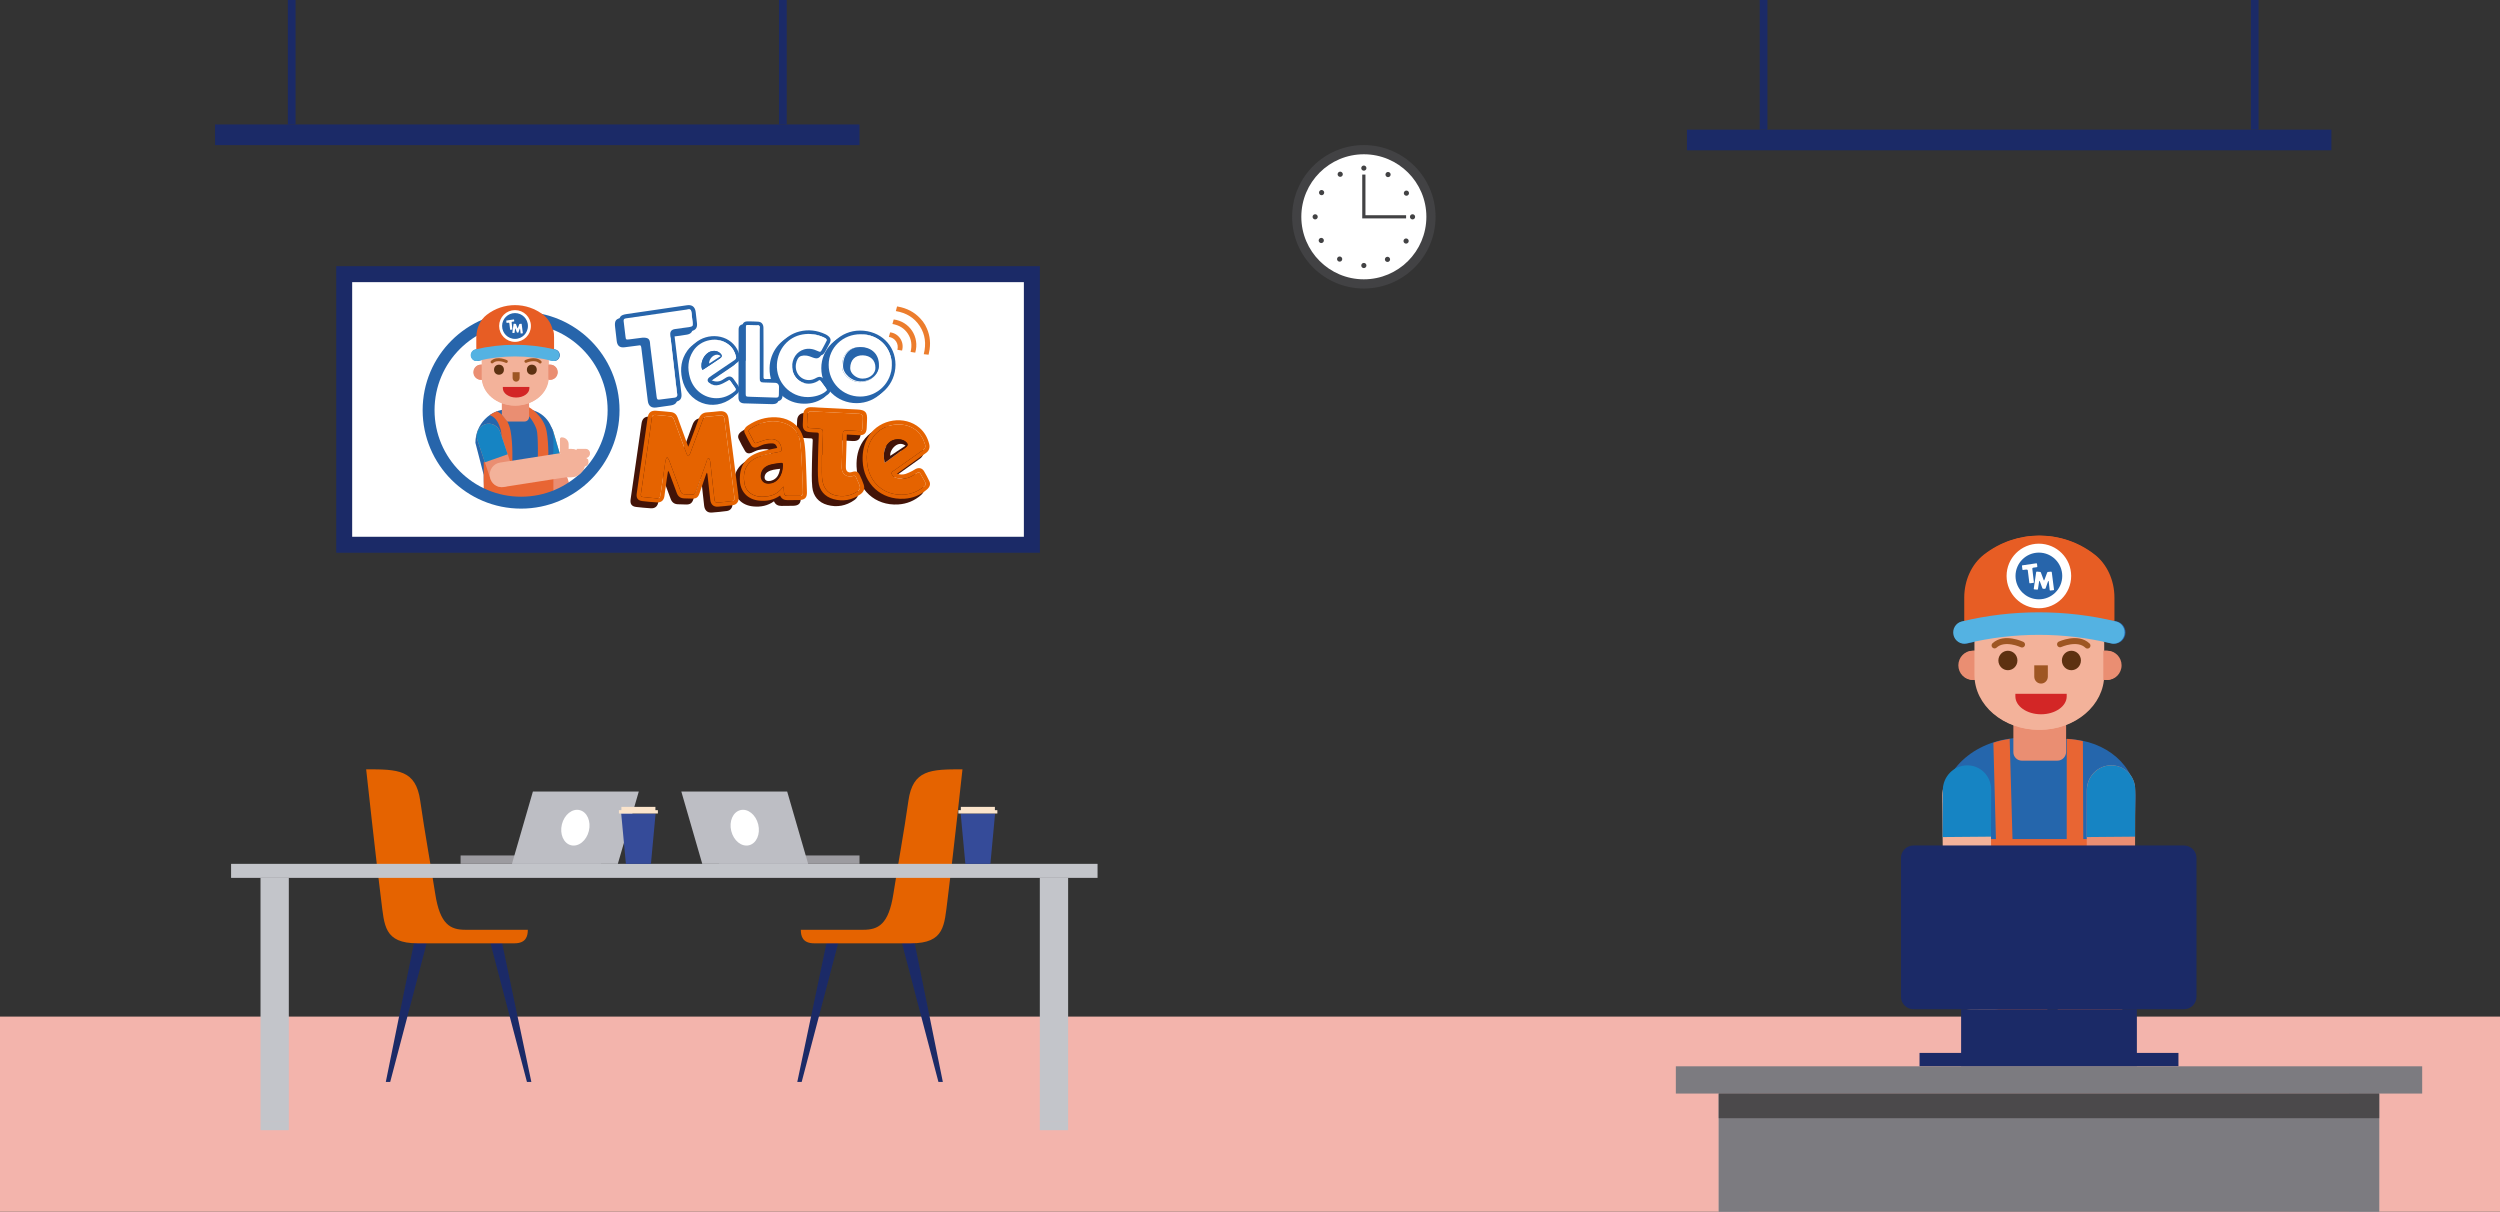 <svg xmlns="http://www.w3.org/2000/svg" xmlns:xlink="http://www.w3.org/1999/xlink" id="Capa_1" x="0px" y="0px" viewBox="0 0 840.07 407.17" style="enable-background:new 0 0 840.07 407.17;" xml:space="preserve"><rect x="0" y="0" width="840.07" height="407.17" fill="#333333" stroke="none"/><style type="text/css">	.st0{fill:#EA8E72;}	.st1{fill:none;}	.st2{fill:#2566AC;}	.st3{fill:#D32626;}	.st4{fill:#F9C31A;}	.st5{fill:#773E18;}	.st6{fill:#5D3111;}	.st7{fill:#E86533;}	.st8{fill:#F3B29A;}	.st9{fill:#1684C3;}	.st10{fill:#C2C2C2;}	.st11{fill:#E75D24;}	.st12{fill:#9E5623;}	.st13{fill:#FFFFFF;}	.st14{fill:#54B2E2;}	.st15{fill:none;stroke:#9E5623;stroke-width:2;stroke-linecap:round;stroke-miterlimit:10;}	.st16{fill:#2765AB;stroke:#FFFFFF;stroke-width:3;stroke-miterlimit:10;}	.st17{fill:none;stroke:#FFFFFF;stroke-width:3;stroke-miterlimit:10;}	.st18{fill:#F3B4AC;}	.st19{fill:#1B2A67;}	.st20{fill:#A6A5AA;}	.st21{fill:#7C7B80;}	.st22{fill:#4B494B;}	.st23{fill:#E56300;}	.st24{fill:#C3C5CA;}	.st25{fill:#9C9BA0;}	.st26{fill:#BDBEC4;}	.st27{fill:#354B99;}	.st28{fill:#FBE4CB;}	.st29{fill:#424244;}	.st30{fill:#431408;}	.st31{fill:#2765AB;}	.st32{clip-path:url(#SVGID_00000049914719863049248080000009257519321729676704_);}	.st33{fill:#252525;}	.st34{opacity:0.2;fill:#030202;}	.st35{fill:none;stroke:#9E5623;stroke-linecap:round;stroke-miterlimit:10;}	.st36{fill:#2765AB;stroke:#FFFFFF;stroke-miterlimit:10;}	.st37{fill:#EC7D2D;}</style><g>	<path class="st0" d="M721.66,328.63L721.66,328.63c4.15-1.27,6.52-5.74,5.28-9.98l-7.56-25.84c-1.24-4.24-5.61-6.66-9.77-5.39h0  c-4.15,1.27-6.52,5.74-5.28,9.98l7.56,25.84C713.13,327.49,717.51,329.9,721.66,328.63z"></path>	<path class="st0" d="M711.93,330.88v-12.22h13.71c2.3,0,4.17,1.87,4.17,4.17v8.06c0,2.89-2.34,5.23-5.23,5.23h-7.42  C714.27,336.11,711.93,333.77,711.93,330.88z"></path>	<path class="st1" d="M739.52,336.42v-5.84c0-1.77-1.4-3.2-3.13-3.2h-9.85"></path>	<path class="st2" d="M716.81,311.98L716.81,311.98c0.47,0,0.84,0.39,0.84,0.86v3.28h-1.69v-3.28  C715.96,312.36,716.34,311.98,716.81,311.98z"></path>	<path class="st3" d="M714.17,310.75L714.17,310.75c0.47,0,0.84,0.39,0.84,0.86v3.28h-1.69v-3.28  C713.33,311.14,713.7,310.75,714.17,310.75z"></path>	<path class="st4" d="M711.53,309.53L711.53,309.53c0.47,0,0.84,0.39,0.84,0.86v3.28h-1.69v-3.28  C710.69,309.91,711.06,309.53,711.53,309.53z"></path>	<path class="st3" d="M720.42,319.42L720.42,319.42c0.43,0.12,0.69,0.57,0.58,1.01l-0.78,3.04l-1.57-0.42l0.78-3.04  C719.54,319.57,719.98,319.3,720.42,319.42z"></path>	<polygon class="st5" points="717.67,322.33 721.39,323.4 717.29,338.85  "></polygon>	<polygon class="st6" points="710.11,312.52 718.11,315.79 717.29,338.85 710.11,338.85  "></polygon>	<path class="st2" d="M672.22,332.39l21.38-37.46c12.8,0.38,23.43-7.87,23.75-18.44l0.25-8.31c0.32-10.57-9.81-19.44-22.61-19.82  l-14.26-0.43c-15.06-0.45-27.57,9.26-27.94,21.69l6.24,21.73C658.72,301.92,659.42,332.01,672.22,332.39z"></path>	<polygon class="st7" points="710.07,281.95 710.07,311.81 719.32,393.78 699.93,393.78 689.42,326.2 681.7,395.74 664.8,395.74   664.8,311.81 664.8,281.95  "></polygon>	<path class="st1" d="M670.31,249.86c4.54,1.59,6.99,6.8,7.98,9.93c1.24,3.92,0.79,21.25,0.79,21.25l-0.88,33.84l-4.6,80.51"></path>	<path class="st8" d="M661.1,302.85L661.1,302.85c4.49-0.1,8.09-3.88,8.05-8.44l-0.25-27.49c-0.04-4.56-3.71-8.18-8.2-8.08l0,0  c-4.49,0.1-8.09,3.88-8.05,8.44l0.25,27.49C652.94,299.33,656.62,302.95,661.1,302.85z"></path>	<path class="st9" d="M661,257.18L661,257.18c4.49-0.04,8.11,3.63,8.09,8.19l-0.07,15.77l-16.25,0.14l0.07-15.77  C652.86,260.95,656.51,257.21,661,257.18z"></path>	<path class="st7" d="M724.24,251.51"></path>	<path class="st1" d="M691.6,246.39c0,0,9.38,5.4,11.22,15.37c1.58,8.58,1.12,20.19,1.12,20.19l-1.1,30.03l8.69,85.2"></path>	<path class="st0" d="M680.12,255.6h11.24c1.61,0,2.91-1.33,2.91-2.98v-14.91c0-1.56-1.27-2.83-2.83-2.83h-12.06  c-1.56,0-2.83,1.27-2.83,2.83v14.88v0.18c0,1.56,1.27,2.83,2.83,2.83H680.12z"></path>	<path class="st2" d="M699.93,393.78v10.79h29.95l0,0c0-5.96-4.73-10.79-10.56-10.79H699.93z"></path>	<path class="st2" d="M660.14,404.57L660.14,404.57h25.31l0,0c0-5.96-4-10.79-8.93-10.79h-7.45  C664.13,393.78,660.14,398.61,660.14,404.57z"></path>	<polygon class="st6" points="710.07,311.81 710.66,317.05 664.8,317.05 664.8,311.81 664.8,310.51 710.07,310.51  "></polygon>			<rect x="684.14" y="309.2" transform="matrix(-1 4.404140e-13 -4.404140e-13 -1 1380.662 627.554)" class="st4" width="12.38" height="9.16"></rect>	<rect x="712.43" y="322.33" class="st5" width="4.32" height="1.8"></rect>	<path class="st10" d="M715.61,319.39L715.61,319.39c0.33,0,0.6,0.27,0.6,0.61v2.33h-1.2V320  C715.01,319.66,715.28,319.39,715.61,319.39z"></path>	<path class="st10" d="M713.57,319.39L713.57,319.39c0.33,0,0.6,0.27,0.6,0.61v2.33h-1.2V320  C712.97,319.66,713.24,319.39,713.57,319.39z"></path>	<path class="st2" d="M658.1,311.98L658.1,311.98c-0.47,0-0.84,0.39-0.84,0.86v3.28h1.69v-3.28  C658.95,312.36,658.57,311.98,658.1,311.98z"></path>	<path class="st3" d="M660.74,310.75L660.74,310.75c-0.47,0-0.85,0.39-0.85,0.86v3.28h1.69v-3.28  C661.58,311.14,661.21,310.75,660.74,310.75z"></path>	<path class="st4" d="M663.38,309.53L663.38,309.53c-0.47,0-0.84,0.39-0.84,0.86v3.28h1.69v-3.28  C664.22,309.91,663.85,309.53,663.38,309.53z"></path>	<path class="st3" d="M654.49,319.42L654.49,319.42c-0.43,0.12-0.69,0.57-0.58,1.01l0.78,3.04l1.57-0.42l-0.78-3.04  C655.37,319.57,654.93,319.3,654.49,319.42z"></path>	<polygon class="st5" points="657.24,322.33 653.52,323.4 657.62,338.85  "></polygon>	<polygon class="st6" points="664.8,312.52 656.8,315.79 657.62,338.85 664.8,338.85  "></polygon>	<rect x="658.16" y="322.33" class="st5" width="4.32" height="1.8"></rect>	<path class="st10" d="M659.3,319.39L659.3,319.39c-0.33,0-0.6,0.27-0.6,0.61v2.33h1.2V320C659.9,319.66,659.63,319.39,659.3,319.39  z"></path>	<path class="st10" d="M661.34,319.39L661.34,319.39c-0.33,0-0.6,0.27-0.6,0.61v2.33h1.2V320  C661.94,319.66,661.67,319.39,661.34,319.39z"></path>	<g>		<path class="st0" d="M663.15,228.48h1.04v-9.81h-1.04c-2.65,0-4.8,2.2-4.8,4.9l0,0C658.35,226.28,660.5,228.48,663.15,228.48z"></path>		<path class="st11" d="M666.97,186.35L666.97,186.35c10.9-8.48,26.01-8.48,36.91,0h0c4.14,3.22,6.63,8.65,6.63,14.46v10.2h-50.17   v-10.2C660.34,195,662.82,189.57,666.97,186.35z"></path>		<path class="st8" d="M685.42,245.24L685.42,245.24c11.96,0,21.65-8.26,21.65-18.44v-16.47h-43.3v16.47   C663.77,236.98,673.47,245.24,685.42,245.24z"></path>		<path class="st0" d="M708.11,228.48h-1.04v-9.81h1.04c2.65,0,4.8,2.2,4.8,4.9l0,0C712.91,226.28,710.76,228.48,708.11,228.48z"></path>		<ellipse class="st6" cx="696.35" cy="221.94" rx="3.2" ry="3.27"></ellipse>		<ellipse class="st6" cx="675.01" cy="221.94" rx="3.2" ry="3.27"></ellipse>		<path class="st12" d="M686.14,228.07L686.14,228.07c1.26,0,2.28-1.04,2.28-2.33v-3.8h-4.56v3.8   C683.86,227.03,684.88,228.07,686.14,228.07z"></path>		<g>			<path class="st2" d="M710.51,216.3c-0.28,0-0.57-0.03-0.86-0.1c-15.85-3.83-32.61-3.83-48.46,0c-2,0.48-3.99-0.78-4.46-2.81    c-0.47-2.04,0.76-4.08,2.76-4.56c16.97-4.1,34.91-4.1,51.88,0c1.99,0.48,3.23,2.52,2.76,4.56    C713.72,215.12,712.19,216.3,710.51,216.3z"></path>		</g>		<path class="st1" d="M679.76,216.58c0,0-5.9-2.79-9.23,0.3"></path>		<path class="st1" d="M692.53,216.5c0,0,5.94-2.7,9.22,0.44"></path>		<path class="st3" d="M686.14,242.07L686.14,242.07c-5.45,0-9.86-4.51-9.86-10.07v-1.46H696V232   C696,237.56,691.59,242.07,686.14,242.07z"></path>	</g>	<g>		<path class="st13" d="M680.42,194.46c0.04-0.51,0.46-0.89,0.98-0.98c0.58-0.1,1.06,0.11,1.31,0.57c0.32,0.57,0.64,1.14,0.96,1.71   c0.15,0.26,0.29,0.52,0.45,0.8c0.05-0.09,0.08-0.15,0.11-0.21c0.39-0.76,0.77-1.53,1.17-2.28c0.08-0.15,0.2-0.3,0.34-0.38   c0.86-0.44,1.81,0.04,1.97,0.99c0.06,0.35,0.05,0.71,0.07,1.06c0.01,0.16,0.02,0.33,0.02,0.49c0.18-0.01,0.22-0.08,0.22-0.32   c0-1.16,0-2.33,0-3.49c0-0.45-0.13-0.6-0.58-0.64c-0.52-0.05-1.04-0.1-1.56-0.15c-0.49-0.05-0.83-0.53-0.72-1.01   c0.1-0.45,0.4-0.64,0.92-0.59c1.52,0.14,3.05,0.28,4.57,0.43c0.25,0.03,0.53,0.07,0.74,0.2c0.56,0.35,0.59,1.01,0.38,1.53   c-0.03,0.07-0.16,0.13-0.26,0.14c-0.15,0.01-0.31-0.02-0.46-0.03c-0.36-0.03-0.73-0.06-1.1-0.08c-0.01,0.09-0.01,0.14-0.01,0.2   c0,1.29,0.01,2.58,0,3.87c0,0.24-0.03,0.48-0.09,0.71c-0.2,0.75-0.7,1.15-1.46,1.15c-0.17,0-0.33-0.01-0.49-0.04   c0.03,0.64,0.06,1.29,0.09,1.93c0.01,0.17-0.03,0.35-0.1,0.5c-0.14,0.3-0.52,0.45-0.85,0.38c-0.37-0.08-0.64-0.39-0.67-0.78   c-0.04-0.68-0.08-1.36-0.13-2.04c-0.02-0.29-0.04-0.58-0.06-0.87c-0.08,0.05-0.12,0.11-0.15,0.18c-0.37,0.74-0.74,1.48-1.09,2.23   c-0.13,0.28-0.34,0.41-0.64,0.42c-0.3,0.01-0.5-0.14-0.63-0.4c-0.41-0.77-0.83-1.54-1.24-2.31c-0.06-0.1-0.12-0.2-0.18-0.31   c-0.01,0-0.03,0.01-0.04,0.01c0,0.07,0,0.14,0,0.21c0.03,0.94,0.06,1.88,0.09,2.83c0.01,0.35-0.1,0.63-0.45,0.78   c-0.56,0.24-1.17-0.11-1.23-0.72c-0.04-0.39-0.04-0.79-0.06-1.18c-0.04-1.06-0.08-2.11-0.11-3.17   C680.41,195.37,680.38,194.91,680.42,194.46z"></path>		<circle class="st1" cx="685.42" cy="195.08" r="9.35"></circle>	</g>	<g>		<path class="st0" d="M662.86,228.48h1.04v-9.81h-1.04c-2.65,0-4.8,2.2-4.8,4.9l0,0C658.06,226.28,660.21,228.48,662.86,228.48z"></path>		<path class="st11" d="M666.67,186.35L666.67,186.35c10.9-8.48,26.01-8.48,36.91,0h0c4.14,3.22,6.63,8.65,6.63,14.46v10.2h-50.17   v-10.2C660.04,195,662.53,189.57,666.67,186.35z"></path>		<path class="st8" d="M685.12,245.24L685.12,245.24c11.96,0,21.65-8.26,21.65-18.44v-16.47h-43.3v16.47   C663.48,236.98,673.17,245.24,685.12,245.24z"></path>		<path class="st0" d="M707.81,228.48h-1.04v-9.81h1.04c2.65,0,4.8,2.2,4.8,4.9l0,0C712.62,226.28,710.47,228.48,707.81,228.48z"></path>		<ellipse class="st6" cx="696.05" cy="221.94" rx="3.2" ry="3.27"></ellipse>		<ellipse class="st6" cx="674.71" cy="221.94" rx="3.2" ry="3.27"></ellipse>		<path class="st12" d="M685.85,229.7L685.85,229.7c1.26,0,2.28-1.04,2.28-2.33v-3.8h-4.56v3.8   C683.57,228.66,684.59,229.7,685.85,229.7z"></path>		<g>			<path class="st14" d="M710.21,216.3c-0.28,0-0.57-0.03-0.86-0.1c-15.85-3.83-32.61-3.83-48.46,0c-2,0.48-3.99-0.78-4.46-2.81    c-0.47-2.04,0.76-4.08,2.76-4.56c16.97-4.1,34.91-4.1,51.88,0c1.99,0.48,3.23,2.52,2.76,4.56    C713.42,215.12,711.89,216.3,710.21,216.3z"></path>		</g>		<path class="st15" d="M679.46,216.58c0,0-5.9-2.79-9.23,0.3"></path>		<path class="st15" d="M692.23,216.5c0,0,5.94-2.7,9.22,0.44"></path>		<path class="st3" d="M685.85,240.02L685.85,240.02c-4.76,0-8.63-2.7-8.63-6.02v-0.87h17.25V234   C694.47,237.32,690.61,240.02,685.85,240.02z"></path>	</g>	<circle class="st16" cx="685.12" cy="193.54" r="9.35"></circle>	<path class="st17" d="M675.99,194.67"></path>	<g>		<path class="st13" d="M690.24,198.16c-0.06,0.06-0.12,0.15-0.19,0.16c-0.36,0.05-0.73,0.09-1.1,0.12   c-0.13,0.01-0.19-0.09-0.2-0.21c-0.1-0.91-0.2-1.82-0.31-2.73c-0.01-0.09-0.05-0.25-0.1-0.26c-0.15-0.02-0.14,0.14-0.18,0.23   c-0.27,0.73-0.53,1.47-0.78,2.2c-0.04,0.13-0.12,0.19-0.25,0.19c-0.18-0.01-0.36-0.01-0.54-0.01c-0.17,0-0.26-0.08-0.31-0.23   c-0.27-0.75-0.55-1.49-0.83-2.24c-0.03-0.08-0.1-0.16-0.15-0.23c-0.04,0.08-0.1,0.17-0.11,0.25c-0.13,0.83-0.25,1.66-0.37,2.49   c-0.03,0.22-0.09,0.27-0.3,0.25c-0.32-0.03-0.63-0.07-0.95-0.09c-0.14-0.01-0.19-0.08-0.17-0.22c0.22-1.47,0.43-2.94,0.64-4.42   c0.05-0.36,0.1-0.73,0.15-1.09c0.03-0.2,0.1-0.26,0.3-0.24c0.35,0.03,0.7,0.07,1.05,0.1c0.15,0.01,0.22,0.11,0.26,0.23   c0.19,0.52,0.38,1.04,0.58,1.56c0.12,0.32,0.23,0.64,0.35,0.96c0.02,0.05,0.08,0.09,0.12,0.14c0.04-0.05,0.09-0.09,0.11-0.15   c0.32-0.83,0.63-1.66,0.94-2.5c0.05-0.14,0.14-0.22,0.3-0.23c0.31-0.02,0.62-0.05,0.93-0.09c0.22-0.02,0.3,0.04,0.33,0.24   c0.24,1.9,0.48,3.8,0.73,5.7c0,0.03,0.01,0.05,0.01,0.08C690.22,198.14,690.23,198.15,690.24,198.16z"></path>		<path class="st13" d="M680.86,191.39c-0.27,0.04-0.64,0.09-1,0.13c-0.24,0.03-0.25,0.02-0.28-0.22c-0.05-0.38-0.09-0.76-0.14-1.14   c-0.02-0.14,0.05-0.19,0.17-0.2c1.15-0.17,2.29-0.33,3.44-0.5c0.39-0.06,0.77-0.11,1.16-0.17c0.2-0.03,0.27,0.03,0.29,0.23   c0.03,0.26,0.06,0.52,0.09,0.79c0.02,0.2-0.02,0.26-0.22,0.29c-0.36,0.05-0.73,0.1-1.09,0.15c-0.27,0.04-0.39,0.18-0.36,0.45   c0.13,1.18,0.27,2.37,0.41,3.55c0.03,0.28,0.07,0.57,0.11,0.85c0.02,0.14-0.02,0.24-0.18,0.26c-0.37,0.05-0.74,0.1-1.11,0.14   c-0.18,0.02-0.22-0.01-0.24-0.2c-0.16-1.28-0.32-2.56-0.48-3.84c-0.01-0.05-0.01-0.11-0.01-0.16   C681.39,191.49,681.27,191.38,680.86,191.39z"></path>	</g>	<path class="st8" d="M674.67,334.46L674.67,334.46c4.3-1.04,7.03-4.94,6.09-8.71l-8.53-34.26c-0.94-3.77-5.19-5.98-9.49-4.94l0,0  c-4.3,1.04-7.03,4.94-6.09,8.71l8.53,34.26C666.12,333.29,670.37,335.5,674.67,334.46z"></path>	<path class="st8" d="M657.26,334.09v-12.22h13.71c2.3,0,4.17,1.87,4.17,4.17v8.06c0,2.89-2.34,5.23-5.23,5.23h-7.42  C659.6,339.31,657.26,336.97,657.26,334.09z"></path>	<path class="st0" d="M709.3,304.28L709.3,304.28c4.48-0.05,8.13-3.78,8.13-8.35l0.04-30.58c0.01-4.57-3.62-8.23-8.11-8.18l0,0  c-4.48,0.05-8.13,3.78-8.13,8.35l-0.04,30.58C701.18,300.67,704.81,304.33,709.3,304.28z"></path>	<path class="st9" d="M709.41,257.18L709.41,257.18c4.49-0.04,8.11,3.63,8.09,8.19l-0.07,15.77l-16.25,0.14l0.07-15.77  C701.27,260.95,704.92,257.21,709.41,257.18z"></path></g><g id="Paquete_de_vectores:_motivo_de_puntos_15"></g><g id="Paquete_de_vectores:_motivo_de_puntos_15_1_"></g><g id="Paquete_de_vectores:_motivo_de_puntos_03"></g><g>	<rect y="341.6" class="st18" width="840.07" height="65.57"></rect></g><g>	<rect x="72.27" y="41.82" class="st19" width="216.55" height="6.94"></rect>	<g>		<g>			<rect x="96.72" y="-1.75" class="st19" width="2.6" height="43.57"></rect>		</g>		<g>			<rect x="261.76" y="-1.75" class="st19" width="2.6" height="43.57"></rect>		</g>	</g></g><g>	<rect x="566.86" y="43.57" class="st19" width="216.55" height="6.94"></rect>	<g>		<g>			<rect x="591.31" class="st19" width="2.6" height="43.57"></rect>		</g>		<g>			<rect x="756.35" class="st19" width="2.6" height="43.57"></rect>		</g>	</g></g><g>	<g>		<g>			<path class="st19" d="M738.08,334.96c0,2.29-1.9,4.18-4.25,4.18h-90.81c-2.34,0-4.24-1.88-4.24-4.18v-46.69    c0-2.31,1.89-4.17,4.24-4.17h90.81c2.34,0,4.25,1.86,4.25,4.17V334.96z"></path>			<rect x="658.99" y="339.14" class="st19" width="59.06" height="19.17"></rect>			<rect x="645.02" y="353.81" class="st19" width="87" height="4.5"></rect>		</g>		<g>			<rect x="789.33" y="367.46" class="st20" width="10.15" height="39.71"></rect>			<rect x="577.54" y="367.46" class="st20" width="10.18" height="39.71"></rect>			<rect x="563.13" y="358.31" class="st21" width="250.79" height="9.16"></rect>			<rect x="577.54" y="367.46" class="st21" width="221.94" height="39.71"></rect>			<rect x="577.54" y="367.46" class="st22" width="221.94" height="8.29"></rect>		</g>	</g></g><g>	<g>		<g>			<rect x="112.98" y="89.44" class="st19" width="236.44" height="96.3"></rect>			<rect x="118.34" y="94.81" class="st13" width="225.71" height="85.56"></rect>		</g>	</g>	<g>		<g>			<g>				<g>					<g>						<g>							<polygon class="st19" points="139.4,315.46 129.64,363.56 131.12,363.56 143.77,315.46        "></polygon>						</g>					</g>					<g>						<g>							<polygon class="st19" points="168.42,315.46 164.42,315.46 177.07,363.56 178.55,363.56        "></polygon>						</g>					</g>				</g>			</g>			<path class="st23" d="M177.36,312.43c0,0-13.36,0-21.01,0c-5.03,0-8.5-1.8-10.09-12.03c-1.56-10.04-3.53-20.62-5.05-31.3    c-1.49-10.49-7.45-10.59-18.17-10.59c0,0,3.45,31.71,5.05,44c1.09,8.38,0.87,14.47,12.24,14.47c0,0,27.56,0,32.55,0    C176.79,316.97,177.36,314.57,177.36,312.43z"></path>		</g>		<g>			<g>				<g>					<g>						<g>							<polygon class="st19" points="307.06,315.46 316.82,363.56 315.34,363.56 302.69,315.46        "></polygon>						</g>					</g>					<g>						<g>							<polygon class="st19" points="278.03,315.46 282.04,315.46 269.39,363.56 267.91,363.56        "></polygon>						</g>					</g>				</g>			</g>			<path class="st23" d="M269.1,312.43c0,0,13.36,0,21.01,0c5.03,0,8.5-1.8,10.09-12.03c1.56-10.04,3.54-20.62,5.05-31.3    c1.49-10.49,7.45-10.59,18.17-10.59c0,0-3.45,31.71-5.04,44c-1.09,8.38-0.88,14.47-12.24,14.47c0,0-27.57,0-32.55,0    C269.67,316.97,269.1,314.57,269.1,312.43z"></path>		</g>		<g>			<rect x="77.65" y="290.28" class="st24" width="291.16" height="4.71"></rect>			<g>				<g>					<g>						<rect x="87.54" y="294.94" class="st24" width="9.51" height="81.75"></rect>					</g>					<g>						<g>							<rect x="87.54" y="376.7" class="st24" width="9.51" height="3.07"></rect>						</g>					</g>				</g>				<g>					<g>						<rect x="349.41" y="294.94" class="st24" width="9.51" height="81.75"></rect>					</g>					<g>						<g>							<rect x="349.41" y="376.7" class="st24" width="9.51" height="3.07"></rect>						</g>					</g>				</g>			</g>		</g>		<g>			<rect x="154.77" y="287.46" class="st25" width="47.19" height="2.82"></rect>			<polygon class="st26" points="207.61,290.28 172.03,290.28 179.07,265.97 214.65,265.97    "></polygon>			<path class="st13" d="M197.87,279.24c-0.8,3.26-3.48,5.4-5.98,4.79c-2.51-0.62-3.88-3.76-3.08-7.02c0.8-3.26,3.48-5.4,5.98-4.79    C197.29,272.84,198.67,275.98,197.87,279.24z"></path>		</g>		<g>			<rect x="241.62" y="287.46" class="st25" width="47.2" height="2.82"></rect>			<polygon class="st26" points="235.98,290.28 271.56,290.28 264.51,265.97 228.94,265.97    "></polygon>			<path class="st13" d="M245.72,279.24c0.8,3.26,3.48,5.4,5.98,4.79c2.51-0.62,3.88-3.76,3.08-7.02c-0.8-3.26-3.48-5.4-5.98-4.79    C246.3,272.84,244.91,275.98,245.72,279.24z"></path>		</g>		<g>			<polygon class="st27" points="210.32,290.28 218.73,290.28 220.3,273.36 208.74,273.36    "></polygon>			<g>				<polygon class="st27" points="324.39,290.28 332.8,290.28 334.38,273.36 322.81,273.36     "></polygon>				<g>					<g>						<polygon class="st28" points="220.24,271.13 208.81,271.13 208.81,272.24 207.97,272.24 207.97,273.36 221.07,273.36        221.07,272.24 220.24,272.24       "></polygon>						<polygon class="st28" points="334.31,272.24 334.31,271.13 322.87,271.13 322.87,272.24 322.04,272.24 322.04,273.36        335.14,273.36 335.14,272.24       "></polygon>					</g>				</g>			</g>		</g>	</g>	<g>		<path class="st29" d="M482.39,72.85c0,13.31-10.79,24.1-24.1,24.1c-13.31,0-24.1-10.79-24.1-24.1c0-13.31,10.79-24.1,24.1-24.1   C471.6,48.76,482.39,59.55,482.39,72.85z"></path>		<path class="st13" d="M479.3,72.85c0,11.6-9.41,21.01-21.01,21.01c-11.6,0-21.01-9.41-21.01-21.01c0-11.6,9.41-21.01,21.01-21.01   C469.89,51.84,479.3,61.25,479.3,72.85z"></path>		<g>			<g>				<path class="st29" d="M459.16,56.49c0,0.48-0.39,0.87-0.87,0.87c-0.48,0-0.87-0.39-0.87-0.87c0-0.48,0.39-0.87,0.87-0.87     C458.77,55.62,459.16,56.01,459.16,56.49z"></path>				<path class="st29" d="M459.16,89.22c0,0.48-0.39,0.87-0.87,0.87c-0.48,0-0.87-0.39-0.87-0.87c0-0.48,0.39-0.87,0.87-0.87     C458.77,88.34,459.16,88.73,459.16,89.22z"></path>			</g>			<g>				<path class="st29" d="M474.65,73.73c-0.48,0-0.87-0.39-0.87-0.87c0-0.48,0.39-0.87,0.87-0.87c0.49,0,0.87,0.39,0.87,0.87     C475.52,73.34,475.14,73.73,474.65,73.73z"></path>				<path class="st29" d="M441.93,73.73c-0.48,0-0.87-0.39-0.87-0.87c0-0.48,0.39-0.87,0.87-0.87c0.48,0,0.87,0.39,0.87,0.87     C442.8,73.34,442.41,73.73,441.93,73.73z"></path>			</g>			<g>				<path class="st29" d="M467.18,59.09c-0.24,0.42-0.77,0.56-1.19,0.32c-0.42-0.24-0.56-0.77-0.32-1.19     c0.24-0.42,0.77-0.56,1.19-0.32C467.28,58.14,467.42,58.67,467.18,59.09z"></path>				<path class="st29" d="M450.92,87.49c-0.24,0.42-0.78,0.56-1.2,0.32c-0.42-0.24-0.56-0.78-0.32-1.19     c0.24-0.42,0.77-0.56,1.19-0.32C451.01,86.53,451.15,87.07,450.92,87.49z"></path>			</g>			<g>				<path class="st29" d="M472.05,81.75c-0.42-0.24-0.56-0.77-0.32-1.19c0.24-0.42,0.78-0.56,1.2-0.32     c0.42,0.24,0.56,0.77,0.32,1.19C473.01,81.84,472.47,81.99,472.05,81.75z"></path>				<path class="st29" d="M443.66,65.48c-0.42-0.24-0.56-0.78-0.32-1.2c0.24-0.42,0.77-0.57,1.19-0.32     c0.42,0.24,0.56,0.77,0.33,1.19C444.62,65.58,444.08,65.72,443.66,65.48z"></path>			</g>			<g>				<path class="st29" d="M473.02,65.67c-0.42,0.23-0.95,0.08-1.19-0.34c-0.23-0.42-0.08-0.95,0.34-1.19     c0.42-0.23,0.96-0.08,1.19,0.34C473.59,64.9,473.44,65.44,473.02,65.67z"></path>				<path class="st29" d="M444.41,81.57c-0.42,0.24-0.95,0.08-1.19-0.34c-0.24-0.42-0.08-0.95,0.34-1.19     c0.42-0.23,0.95-0.08,1.19,0.34C444.99,80.8,444.83,81.33,444.41,81.57z"></path>			</g>			<g>				<path class="st29" d="M465.47,87.58c-0.23-0.42-0.08-0.95,0.34-1.19c0.42-0.23,0.95-0.08,1.19,0.34     c0.23,0.42,0.08,0.96-0.34,1.19C466.24,88.15,465.71,88,465.47,87.58z"></path>				<path class="st29" d="M449.58,58.98c-0.23-0.42-0.08-0.96,0.34-1.19c0.42-0.24,0.95-0.08,1.19,0.34     c0.24,0.42,0.09,0.95-0.34,1.19C450.35,59.55,449.81,59.4,449.58,58.98z"></path>			</g>		</g>		<g>			<polygon class="st29" points="472.49,73.39 457.75,73.39 457.75,58.66 458.83,58.66 458.83,72.32 472.49,72.32    "></polygon>		</g>	</g></g><path class="st7" d="M694.49,248.27c0,0,2.57,0.09,5.42,0.79l0.13,34.03l-5.57-0.13L694.49,248.27z"></path><path class="st7" d="M669.83,249.61c0,0,1.37-0.68,5.47-1.34l0.99,34.8l-5.57,0.02L669.83,249.61z"></path><g>	<path class="st30" d="M246.04,168.27c-1.09-8.54-2.18-17.07-3.27-25.6c-0.25-1.93-1.18-2.71-3.14-2.54  c-1.34,0.11-2.68,0.32-4.02,0.38c-1.56,0.07-2.43,0.88-2.93,2.31c-1,2.85-2.09,5.67-3.14,8.5c-0.08,0.2-0.17,0.4-0.33,0.75  c-0.15-0.41-0.25-0.67-0.34-0.92c-1.07-2.96-2.14-5.92-3.22-8.87c-0.39-1.07-1.14-1.73-2.3-1.84c-1.67-0.16-3.33-0.34-5.01-0.44  c-1.69-0.11-2.54,0.67-2.77,2.33c-1.21,8.49-2.44,16.98-3.67,25.47c-0.22,1.51,0.34,2.37,1.85,2.55c1.64,0.2,3.28,0.34,4.93,0.45  c1.43,0.09,2.32-0.67,2.52-2.07c0.28-1.93,0.53-3.87,0.8-5.81c0.13-0.9,0.28-1.79,0.42-2.68c0.23,0.17,0.31,0.33,0.37,0.49  c0.87,2.33,1.72,4.66,2.6,6.99c0.42,1.11,1.23,1.7,2.44,1.73c0.91,0.02,1.83,0.06,2.74,0.08c1.32,0.02,1.96-0.43,2.39-1.67  c0.74-2.13,1.47-4.27,2.21-6.4c0.08-0.22,0.18-0.43,0.26-0.64c0.17,0.17,0.2,0.32,0.22,0.46c0.32,2.88,0.64,5.75,0.96,8.63  c0.17,1.56,1.07,2.43,2.54,2.33c1.7-0.12,3.39-0.3,5.08-0.52c1.2-0.15,1.96-1.14,1.9-2.36  C246.13,168.98,246.09,168.62,246.04,168.27z M221.87,156.01c0.05-0.1,0.11-0.19,0.16-0.29c0.02-0.05,0.05-0.1,0.07-0.15v0  c-0.02,0.05-0.05,0.1-0.07,0.15C221.98,155.82,221.92,155.91,221.87,156.01z"></path>	<path class="st30" d="M268.73,156.69c-0.08-1.9-0.18-3.81-0.43-5.69c-0.44-3.21-1.78-5.92-4.77-7.55c-1.5-0.82-3.12-1.22-4.81-1.29  c-3.44-0.15-6.57,0.83-9.42,2.73c-1.14,0.76-1.53,1.64-1.08,2.63c0.64,1.38,1.36,2.72,2.14,4.03c0.47,0.79,1.26,0.98,2.13,0.63  c0.78-0.31,1.51-0.76,2.32-0.96c0.89-0.22,1.84-0.33,2.76-0.28c0.81,0.04,1.36,0.62,1.55,1.52c-0.3,0.06-0.57,0.11-0.84,0.17  c-1.56,0.36-3.14,0.62-4.67,1.09c-4.87,1.5-7.08,4.43-7.06,9.22c0.02,4.09,2.54,6.87,6.61,7.24c2.47,0.23,4.8-0.21,6.92-1.73  c0.5,1.16,1.39,1.55,2.48,1.55c1.32,0,2.64,0,3.96-0.04c1.9-0.05,2.62-0.81,2.57-2.7C268.99,163.74,268.88,160.22,268.73,156.69z"></path>	<path class="st30" d="M286.9,161.67c-0.63-1.31-1.31-1.56-2.71-1.09c-1.06,0.35-1.89-0.18-1.98-1.3c-0.04-0.48-0.01-0.96,0-1.45  c0.1-3.25,0.2-6.49,0.3-9.87c1.41,0.09,2.73,0.18,4.04,0.24c1.8,0.08,2.58-0.66,2.65-2.45c0.03-0.81,0.05-1.62,0.1-2.44  c0.17-2.88-0.5-3.62-3.41-3.77c-4.31-0.21-8.62-0.43-12.93-0.64c-0.89-0.04-1.78-0.16-2.66-0.13c-1.48,0.04-2.38,1-2.44,2.48  c-0.04,1.12-0.1,2.23-0.14,3.35c-0.06,1.6,0.65,2.4,2.25,2.55c0.81,0.07,1.62,0.14,2.43,0.15c0.51,0.01,0.72,0.14,0.7,0.7  c-0.11,2.59-0.23,5.18-0.26,7.77c-0.03,2.64-0.15,5.29,0.11,7.91c0.31,3.04,2.1,5.18,5.09,6c3.21,0.88,6.25,0.31,8.99-1.6  c1.23-0.86,1.61-1.89,1.15-3.32C287.84,163.69,287.37,162.67,286.9,161.67z"></path>	<path class="st30" d="M310.25,163.65c-0.54-1.14-1.13-2.27-1.78-3.36c-0.63-1.05-1.66-1.31-2.77-0.79  c-0.41,0.19-0.77,0.49-1.18,0.69c-0.72,0.36-1.44,0.76-2.21,0.99c-0.91,0.28-1.87,0.29-2.95-0.02c0.3-0.24,0.46-0.39,0.64-0.52  c3.04-2.17,6.08-4.33,9.11-6.5c1.08-0.77,1.4-1.84,1.07-3.09c-0.54-2.09-1.56-3.91-3.2-5.34c-4.96-4.32-13.29-3.06-17,2.57  c-1.7,2.58-2.26,5.45-2.15,8.49c0.3,7.78,6.25,13.22,13.99,12.74c2.9-0.18,5.48-1.24,7.67-3.16  C310.43,165.54,310.7,164.62,310.25,163.65z M297.55,150.06c1.44-0.77,3.52-0.67,4.69,0.26c0.96,0.77,0.94,1.34-0.05,2.06  c-2.08,1.53-4.16,3.07-6.24,4.6c-0.2,0.14-0.4,0.28-0.68,0.46C294.41,154.22,295.34,151.24,297.55,150.06z"></path>	<path class="st23" d="M231.26,150.12c0.15-0.35,0.25-0.54,0.33-0.75c1.05-2.83,2.13-5.65,3.14-8.5c0.5-1.43,1.37-2.24,2.93-2.31  c1.34-0.06,2.68-0.27,4.02-0.38c1.96-0.17,2.89,0.61,3.14,2.54c1.09,8.54,2.18,17.07,3.27,25.6c0.04,0.35,0.09,0.71,0.1,1.06  c0.06,1.22-0.69,2.21-1.9,2.36c-1.69,0.21-3.38,0.4-5.08,0.52c-1.47,0.1-2.37-0.77-2.54-2.33c-0.32-2.88-0.64-5.75-0.96-8.63  c-0.02-0.14-0.05-0.29-0.22-0.46c-0.09,0.21-0.19,0.42-0.26,0.64c-0.74,2.13-1.47,4.27-2.21,6.4c-0.43,1.24-1.07,1.7-2.39,1.67  c-0.91-0.02-1.83-0.06-2.74-0.08c-1.2-0.03-2.02-0.62-2.44-1.73c-0.88-2.33-1.74-4.66-2.6-6.99c-0.06-0.16-0.14-0.32-0.37-0.49  c-0.14,0.89-0.3,1.79-0.42,2.68c-0.27,1.93-0.52,3.87-0.8,5.81c-0.2,1.4-1.1,2.16-2.52,2.07c-1.65-0.1-3.29-0.25-4.93-0.45  c-1.51-0.18-2.07-1.04-1.85-2.55c1.23-8.49,2.46-16.98,3.67-25.47c0.24-1.66,1.09-2.44,2.77-2.33c1.67,0.1,3.34,0.28,5.01,0.44  c1.16,0.11,1.91,0.77,2.3,1.84c1.08,2.95,2.15,5.91,3.22,8.87C231.02,149.45,231.11,149.71,231.26,150.12z M246.95,167.6  c-0.04-0.05-0.09-0.1-0.13-0.15c-0.02-0.13-0.04-0.25-0.05-0.38c-1.12-8.79-2.24-17.57-3.36-26.36c-0.12-0.94-0.52-1.21-1.53-1.11  c-1.44,0.14-2.88,0.31-4.32,0.39c-0.74,0.05-1.15,0.39-1.4,1.06c-1.43,3.85-2.88,7.7-4.34,11.54c-0.1,0.25-0.34,0.45-0.51,0.67  c-0.19-0.22-0.45-0.4-0.55-0.65c-0.57-1.47-1.09-2.95-1.64-4.43c-0.89-2.4-1.78-4.81-2.66-7.21c-0.21-0.58-0.51-1.03-1.22-1.08  c-1.62-0.13-3.23-0.31-4.85-0.46c-0.92-0.08-1.25,0.2-1.38,1.11c-0.23,1.68-0.45,3.37-0.69,5.05c-0.98,6.81-1.97,13.62-2.97,20.42  c-0.09,0.63,0.11,0.96,0.78,1.01c1.47,0.12,2.93,0.29,4.4,0.43c1,0.09,1.25-0.13,1.4-1.14c0.56-3.84,1.11-7.69,1.69-11.53  c0.06-0.41,0.34-0.78,0.52-1.17c0.24,0.36,0.55,0.68,0.7,1.07c1.3,3.44,2.59,6.89,3.84,10.35c0.26,0.73,0.68,1.08,1.45,1.08  c0.84,0,1.68,0.03,2.51,0.06c0.62,0.02,0.96-0.26,1.16-0.86c1.18-3.4,2.38-6.8,3.61-10.19c0.15-0.43,0.13-1.17,0.82-1.06  c0.21,0.04,0.39,0.77,0.44,1.21c0.49,4.21,0.95,8.42,1.41,12.64c0.06,0.58,0.31,1.03,0.93,0.98c1.69-0.14,3.39-0.31,5.07-0.55  C246.41,168.31,246.67,167.86,246.95,167.6z"></path>	<path class="st31" d="M216.18,114.86c-1.73,0.23-3.25,0.42-4.78,0.62c-1.67,0.22-2.52-0.48-2.7-2.15  c-0.16-1.53-0.34-3.05-0.53-4.58c-0.27-2.24,0.24-2.91,2.47-3.23c6.74-0.98,13.48-1.97,20.23-2.95c1.65-0.24,2.67,0.53,2.89,2.2  c0.18,1.3,0.31,2.61,0.45,3.91c0.15,1.43-0.46,2.3-1.88,2.55c-1.61,0.28-3.23,0.51-4.86,0.69c-0.69,0.08-0.9,0.28-0.81,1.01  c0.8,6.44,1.56,12.89,2.32,19.34c0.2,1.73-0.46,2.53-2.2,2.77c-1.59,0.22-3.19,0.45-4.78,0.68c-1.67,0.23-2.64-0.55-2.85-2.23  c-0.72-5.93-1.47-11.85-2.17-17.78C216.9,115.02,216.71,114.68,216.18,114.86z M215.96,113.46c1.83-0.05,2.36,0.43,2.46,1.83  c0.02,0.25,0.03,0.49,0.06,0.74c0.72,5.77,1.44,11.55,2.16,17.32c0.11,0.85,0.26,1.01,1.08,0.91c1.67-0.2,3.34-0.43,5.01-0.64  c0.71-0.09,0.9-0.52,0.82-1.15c-0.16-1.28-0.33-2.55-0.48-3.83c-0.62-5.34-1.24-10.68-1.84-16.02c-0.14-1.23,0.41-1.87,1.61-2.05  c1.64-0.24,3.29-0.46,4.93-0.7c0.89-0.13,1.09-0.4,0.98-1.3c-0.14-1.18-0.28-2.36-0.4-3.54c-0.1-0.94-0.39-1.18-1.3-1.05  c-1.74,0.25-3.48,0.5-5.22,0.75c-5.17,0.75-10.34,1.51-15.51,2.25c-0.55,0.08-0.85,0.28-0.77,0.92c0.23,1.72,0.41,3.44,0.62,5.16  c0.13,1.07,0.17,1.11,1.26,0.98C213.08,113.84,214.73,113.62,215.96,113.46z"></path>	<path class="st23" d="M262.13,166.51c-2.12,1.52-4.45,1.96-6.92,1.73c-4.07-0.37-6.6-3.15-6.61-7.24  c-0.02-4.79,2.19-7.73,7.06-9.22c1.52-0.47,3.11-0.73,4.67-1.09c0.27-0.06,0.54-0.11,0.84-0.17c-0.2-0.9-0.74-1.48-1.55-1.52  c-0.91-0.05-1.87,0.07-2.76,0.28c-0.8,0.2-1.54,0.65-2.32,0.96c-0.87,0.35-1.66,0.16-2.13-0.63c-0.77-1.31-1.5-2.65-2.14-4.03  c-0.46-1-0.06-1.88,1.08-2.63c2.85-1.9,5.97-2.88,9.42-2.73c1.7,0.07,3.31,0.47,4.81,1.29c2.99,1.63,4.33,4.34,4.77,7.55  c0.26,1.88,0.35,3.79,0.43,5.69c0.16,3.53,0.26,7.05,0.37,10.58c0.06,1.88-0.67,2.64-2.57,2.7c-1.32,0.04-2.64,0.05-3.96,0.04  C263.52,168.06,262.63,167.67,262.13,166.51z M263.27,163.47c0.05,0.54,0.08,0.83,0.11,1.13c0.02,0.3,0.03,0.61,0.06,0.91  c0.11,0.89,0.33,1.12,1.2,1.13c1.32,0.02,2.64,0.02,3.96,0.01c0.99-0.01,1.21-0.25,1.18-1.24c-0.06-2.08-0.1-4.16-0.21-6.24  c-0.18-3.4-0.26-6.8-0.64-10.18c-0.32-2.84-1.69-5.21-4.43-6.41c-4.44-1.96-8.58-0.92-12.5,1.57c-0.48,0.3-0.56,0.74-0.28,1.26  c0.49,0.89,0.97,1.78,1.43,2.69c0.5,0.98,0.57,0.93,1.63,0.53c1.25-0.47,2.54-0.93,3.85-1.07c2.35-0.26,3.86,1.19,3.97,3.49  c0.02,0.51-0.14,0.67-0.65,0.77c-2.04,0.41-4.1,0.76-6.08,1.37c-4.14,1.26-6.09,3.94-5.89,7.88c0.09,1.86,0.57,3.58,2.21,4.72  c1.84,1.29,3.92,1.27,6.01,0.95c1.54-0.24,2.9-0.91,4-2.05C262.54,164.35,262.82,163.99,263.27,163.47z"></path>	<path class="st23" d="M284.55,146.01c-0.1,3.38-0.2,6.62-0.3,9.87c-0.01,0.48-0.04,0.97,0,1.45c0.09,1.12,0.92,1.66,1.98,1.3  c1.4-0.47,2.09-0.22,2.71,1.09c0.48,1.01,0.94,2.03,1.28,3.09c0.46,1.43,0.08,2.46-1.15,3.32c-2.74,1.92-5.78,2.49-8.99,1.6  c-2.99-0.82-4.78-2.96-5.09-6c-0.27-2.61-0.14-5.27-0.11-7.91c0.03-2.59,0.15-5.18,0.26-7.77c0.02-0.56-0.19-0.69-0.7-0.7  c-0.81-0.01-1.62-0.08-2.43-0.15c-1.61-0.15-2.31-0.96-2.25-2.55c0.04-1.12,0.1-2.23,0.14-3.35c0.06-1.47,0.95-2.43,2.44-2.48  c0.88-0.03,1.77,0.09,2.66,0.13c4.31,0.22,8.62,0.43,12.93,0.64c2.91,0.14,3.58,0.89,3.41,3.77c-0.05,0.81-0.07,1.62-0.1,2.44  c-0.07,1.79-0.85,2.52-2.65,2.45C287.27,146.19,285.96,146.09,284.55,146.01z M276.31,152.86c-0.04,0-0.08,0-0.13,0  c0,1.27,0,2.54,0,3.81c0,1.27-0.05,2.54,0.04,3.81c0.23,3.18,1.72,5.29,4.35,5.95c2.65,0.66,5.2,0.23,7.51-1.27  c0.88-0.57,1.08-1.18,0.71-2.16c-0.32-0.85-0.75-1.67-1.1-2.51c-0.24-0.56-0.53-0.79-1.17-0.5c-0.35,0.16-0.8,0.17-1.19,0.12  c-1.61-0.2-2.54-1.37-2.5-3.18c0.09-3.6,0.21-7.21,0.33-10.81c0.04-1.27,0.37-1.55,1.64-1.48c1.27,0.07,2.53,0.17,3.8,0.22  c0.93,0.04,1.14-0.16,1.19-1.07c0.06-1.01,0.07-2.03,0.15-3.04c0.09-1.2-0.23-1.64-1.45-1.71c-5.25-0.28-10.5-0.54-15.75-0.8  c-0.98-0.05-1.4,0.37-1.44,1.34c-0.04,1.09-0.08,2.18-0.13,3.27c-0.03,0.62,0.24,0.95,0.88,0.98c0.99,0.05,1.98,0.11,2.96,0.19  c1.38,0.11,1.56,0.32,1.52,1.69C276.47,148.09,276.39,150.48,276.31,152.86z"></path>	<path class="st31" d="M239.07,127.76c1.34,0.63,2.52,0.57,3.66-0.08c0.45-0.26,0.87-0.58,1.33-0.84c1.04-0.58,1.81-0.39,2.49,0.57  c0.46,0.65,0.93,1.29,1.37,1.95c0.88,1.29,0.72,2.24-0.5,3.21c-6.54,5.16-15.26,1.8-17-6.37c-0.71-3.34-0.26-6.52,1.75-9.35  c3.29-4.65,10.47-5.25,14.28-1.22c0.95,1.01,1.62,2.18,1.99,3.52c0.41,1.48,0.2,2.06-1.08,2.93c-2.56,1.74-5.13,3.48-7.69,5.22  C239.51,127.42,239.35,127.55,239.07,127.76z M240.7,133.81c2.32,0.01,4.33-0.85,6.11-2.28c0.45-0.36,0.54-0.76,0.19-1.25  c-0.47-0.66-0.94-1.34-1.4-2.01c-0.47-0.68-0.51-0.64-1.24-0.23c-0.88,0.5-1.79,1.02-2.75,1.29c-1.11,0.31-2.26,0.12-3.23-0.61  c-0.78-0.59-0.78-1.33-0.04-1.93c0.34-0.27,0.7-0.53,1.07-0.77c2.46-1.67,4.92-3.35,7.39-5c0.49-0.33,0.64-0.69,0.5-1.26  c-0.39-1.6-1.17-2.96-2.47-3.98c-3.68-2.87-9.4-1.82-11.95,2.22c-1.75,2.78-1.93,5.78-1.04,8.89  C233.02,131.02,236.57,133.79,240.7,133.81z"></path>	<path class="st23" d="M301.4,159.22c1.08,0.31,2.04,0.3,2.95,0.02c0.77-0.24,1.48-0.64,2.21-0.99c0.41-0.2,0.77-0.5,1.18-0.69  c1.11-0.52,2.14-0.26,2.77,0.79c0.65,1.09,1.24,2.22,1.78,3.36c0.46,0.97,0.18,1.89-0.76,2.72c-2.19,1.93-4.77,2.99-7.67,3.16  c-7.73,0.47-13.69-4.97-13.99-12.74c-0.12-3.04,0.45-5.91,2.15-8.49c3.71-5.63,12.03-6.88,17-2.57c1.64,1.43,2.66,3.25,3.2,5.34  c0.33,1.25,0.01,2.32-1.07,3.09c-3.04,2.17-6.08,4.33-9.11,6.5C301.86,158.83,301.7,158.98,301.4,159.22z M302.9,166.24  c2.83,0,5.32-0.94,7.52-2.68c0.72-0.57,0.79-0.96,0.34-1.77c-0.27-0.49-0.57-0.96-0.83-1.46c-1.02-1.96-1.01-1.95-2.82-0.74  c-1.9,1.27-3.99,1.63-6.17,0.92c-0.53-0.17-1.11-0.71-1.3-1.22c-0.25-0.69,0.53-1,1-1.34c3.18-2.27,6.37-4.53,9.57-6.77  c0.66-0.46,0.86-1.03,0.65-1.77c-0.6-2.02-1.6-3.8-3.33-5.06c-4.2-3.05-10.92-1.93-14.04,2.36c-2.04,2.8-2.52,6.01-2.06,9.36  C292.3,162.28,296.92,166.24,302.9,166.24z"></path>	<path class="st31" d="M277.22,122.71c-0.01-6.45,5.24-11.63,11.78-11.63c6.82,0,11.91,4.9,11.91,11.48  c0,6.62-5.23,11.89-11.83,11.9C282.43,134.46,277.23,129.31,277.22,122.71z M299.67,122.72c0.02-5.98-4.43-10.4-10.49-10.42  c-5.98-0.02-10.71,4.5-10.73,10.26c-0.02,5.94,4.65,10.67,10.55,10.69C294.88,133.28,299.65,128.56,299.67,122.72z"></path>	<path class="st31" d="M260.63,127.35c-0.59-1.53-0.81-3.1-0.78-4.7c0.1-5.33,3.67-9.96,8.78-11.26c2.99-0.76,5.91-0.39,8.7,0.91  c0.3,0.14,0.59,0.32,0.86,0.52c0.98,0.74,1.14,1.48,0.58,2.57c-0.48,0.91-0.95,1.82-1.45,2.72c-0.75,1.35-1.54,1.59-2.97,1.03  c-0.7-0.27-1.42-0.54-2.16-0.64c-2.38-0.3-4.33,1.31-4.73,3.84c-0.54,3.42,2.39,6.13,5.63,5.19c0.46-0.13,0.88-0.39,1.3-0.6  c0.98-0.5,1.76-0.36,2.45,0.5c0.55,0.69,1.08,1.39,1.6,2.1c0.99,1.34,0.81,2.35-0.58,3.28c-2.27,1.51-4.79,2.06-7.48,1.82  c-2.85-0.26-5.27-1.42-7.38-3.66c0,0.62,0,1.06,0,1.5c-0.02,1.77-0.63,2.39-2.41,2.36c-3.1-0.06-6.2-0.16-9.3-0.26  c-1.24-0.04-1.9-0.72-1.9-1.94c0.01-7.63,0.03-15.25,0.05-22.88c0-1.11,0.59-1.74,1.7-1.75c1.21-0.01,2.43,0.02,3.64,0.09  c1.1,0.07,1.75,0.85,1.76,2.06c0.02,2.41,0.03,4.82,0.03,7.23c0,3.1,0.01,6.2-0.01,9.3c0,0.5,0.12,0.71,0.65,0.7  C258.31,127.32,259.42,127.35,260.63,127.35z M271.44,133.43c2.26-0.01,4.46-0.68,5.86-1.77c0.58-0.45,0.62-0.65,0.2-1.25  c-0.48-0.68-1-1.35-1.48-2.03c-0.5-0.7-0.54-0.71-1.31-0.27c-3.8,2.2-8.34-0.3-8.51-4.68c-0.12-2.87,1.45-5.27,3.98-6.02  c1.61-0.48,3.15-0.15,4.63,0.56c0.79,0.38,0.97,0.32,1.38-0.46c0.41-0.78,0.83-1.55,1.24-2.33c0.54-1.02,0.46-1.31-0.58-1.79  c-2.31-1.06-4.72-1.45-7.23-1c-4.79,0.86-8.24,4.9-8.55,9.99C260.71,128.38,265.48,133.46,271.44,133.43z M250.64,121.22  c-0.02,0-0.04,0-0.06,0c0,3.73,0,7.46,0,11.19c0,0.75,0.13,0.87,0.87,0.9c0.4,0.01,0.8,0.03,1.19,0.05c2.7,0.09,5.4,0.18,8.1,0.26  c0.74,0.02,0.97-0.21,0.98-0.96c0.02-0.9,0.04-1.8,0.05-2.7c0.01-0.77-0.5-1.29-1.25-1.31c-1.3-0.04-2.6-0.08-3.89-0.12  c-1.14-0.04-1.34-0.26-1.34-1.39c0-5.64,0-11.27,0-16.91c0-0.79-0.13-0.92-0.9-0.94c-0.92-0.02-1.84-0.05-2.76-0.07  c-0.98-0.02-0.99-0.02-0.99,0.95C250.64,113.85,250.64,117.54,250.64,121.22z"></path>	<path class="st31" d="M275.59,128.42c-0.69-0.86-1.47-1-2.45-0.5c-0.43,0.22-0.85,0.47-1.3,0.6c-3.24,0.94-6.16-1.77-5.63-5.19  c0.4-2.53,2.34-4.14,4.73-3.84c0.74,0.09,1.46,0.36,2.16,0.64c1.43,0.56,2.22,0.32,2.97-1.03c0.5-0.9,0.97-1.81,1.45-2.72  c0.57-1.08,0.4-1.83-0.58-2.57c-0.27-0.2-0.56-0.38-0.86-0.52c-2.79-1.3-5.7-1.67-8.7-0.91c-5.11,1.29-8.68,5.92-8.78,11.26  c-0.03,1.61,0.19,3.17,0.78,4.7c-1.21,0-2.31-0.02-3.42,0.01c-0.53,0.01-0.66-0.19-0.65-0.7c0.02-3.1,0.01-6.2,0.01-9.3  c0-2.41-0.01-4.82-0.03-7.23c-0.01-1.21-0.66-1.99-1.76-2.06c-1.21-0.08-2.43-0.11-3.64-0.09c-1.11,0.01-1.69,0.64-1.7,1.75  c-0.02,7.63-0.04,15.25-0.05,22.88c0,1.22,0.66,1.9,1.9,1.94c3.1,0.1,6.2,0.19,9.3,0.26c1.78,0.04,2.39-0.59,2.41-2.36  c0-0.44,0-0.88,0-1.5c2.11,2.24,4.54,3.41,7.38,3.66c2.7,0.24,5.21-0.31,7.48-1.82c1.39-0.93,1.57-1.94,0.58-3.28  C276.67,129.81,276.14,129.11,275.59,128.42z"></path>	<path class="st31" d="M225.19,114.14c-0.09-0.74,0.12-0.94,0.81-1.01c1.62-0.18,3.25-0.41,4.86-0.69c1.42-0.25,2.02-1.12,1.88-2.55  c-0.13-1.31-0.27-2.61-0.45-3.91c-0.22-1.67-1.24-2.44-2.89-2.2c-6.74,0.98-13.48,1.97-20.23,2.95c-2.23,0.32-2.75,1-2.47,3.23  c0.19,1.52,0.37,3.05,0.53,4.58c0.18,1.67,1.03,2.37,2.7,2.15c1.52-0.2,3.05-0.4,4.78-0.62c0.53-0.18,0.72,0.16,0.8,0.85  c0.7,5.93,1.45,11.85,2.17,17.78c0.2,1.68,1.18,2.46,2.85,2.23c1.59-0.22,3.19-0.45,4.78-0.68c1.74-0.24,2.4-1.04,2.2-2.77  C226.76,127.02,225.99,120.58,225.19,114.14z"></path>	<path class="st31" d="M246.13,123.09c1.27-0.86,1.49-1.45,1.08-2.93c-0.37-1.34-1.04-2.51-1.99-3.52  c-3.82-4.03-10.99-3.43-14.28,1.22c-2.01,2.83-2.46,6.02-1.75,9.35c1.74,8.17,10.46,11.53,17,6.37c1.22-0.97,1.38-1.91,0.5-3.21  c-0.45-0.66-0.91-1.3-1.37-1.95c-0.68-0.97-1.45-1.16-2.49-0.57c-0.46,0.25-0.87,0.58-1.33,0.84c-1.15,0.65-2.32,0.71-3.66,0.08  c0.28-0.21,0.44-0.34,0.61-0.46C241,126.57,243.56,124.83,246.13,123.09z"></path>	<path class="st31" d="M287.76,112.09c-6.54,0-11.79,5.18-11.78,11.63c0.01,6.6,5.22,11.75,11.87,11.75  c6.59-0.01,11.83-5.27,11.83-11.9C299.67,117,294.57,112.09,287.76,112.09z"></path>	<path class="st13" d="M271.44,133.43c-5.96,0.03-10.73-5.05-10.37-11.04c0.31-5.09,3.75-9.14,8.55-9.99c2.51-0.45,4.93-0.06,7.23,1  c1.04,0.48,1.12,0.77,0.58,1.79c-0.41,0.78-0.83,1.55-1.24,2.33c-0.41,0.78-0.59,0.84-1.38,0.46c-1.48-0.71-3.02-1.04-4.63-0.56  c-2.53,0.75-4.1,3.14-3.98,6.02c0.18,4.39,4.71,6.88,8.51,4.68c0.77-0.45,0.81-0.43,1.31,0.27c0.49,0.68,1,1.35,1.48,2.03  c0.42,0.59,0.38,0.79-0.2,1.25C275.9,132.75,273.7,133.41,271.44,133.43z"></path>	<path class="st13" d="M250.64,121.22c0-3.69,0-7.38,0-11.06c0-0.97,0.01-0.98,0.99-0.95c0.92,0.02,1.84,0.05,2.76,0.07  c0.77,0.02,0.9,0.14,0.9,0.94c0,5.64,0,11.27,0,16.91c0,1.14,0.2,1.35,1.34,1.39c1.3,0.05,2.6,0.08,3.89,0.12  c0.75,0.02,1.25,0.54,1.25,1.31c-0.01,0.9-0.03,1.8-0.05,2.7c-0.02,0.75-0.25,0.99-0.98,0.96c-2.7-0.08-5.4-0.17-8.1-0.26  c-0.4-0.01-0.8-0.03-1.19-0.05c-0.74-0.02-0.87-0.15-0.87-0.9c0-3.73,0-7.46,0-11.19C250.6,121.22,250.62,121.22,250.64,121.22z"></path>	<path class="st23" d="M246.95,167.6c-0.29,0.26-0.55,0.71-0.86,0.75c-1.68,0.24-3.37,0.41-5.07,0.55c-0.62,0.05-0.87-0.4-0.93-0.98  c-0.46-4.21-0.92-8.43-1.41-12.64c-0.05-0.43-0.23-1.17-0.44-1.21c-0.68-0.11-0.66,0.63-0.82,1.06c-1.23,3.39-2.43,6.78-3.61,10.19  c-0.21,0.6-0.54,0.88-1.16,0.86c-0.84-0.03-1.68-0.06-2.51-0.06c-0.77,0-1.19-0.35-1.45-1.08c-1.25-3.46-2.54-6.91-3.84-10.35  c-0.15-0.39-0.46-0.72-0.7-1.07c-0.18,0.39-0.46,0.77-0.52,1.17c-0.59,3.84-1.13,7.68-1.69,11.53c-0.15,1.01-0.4,1.23-1.4,1.14  c-1.47-0.13-2.93-0.3-4.4-0.43c-0.67-0.06-0.87-0.38-0.78-1.01c0.99-6.81,1.98-13.61,2.97-20.42c0.24-1.68,0.47-3.37,0.69-5.05  c0.12-0.91,0.46-1.19,1.38-1.11c1.62,0.15,3.23,0.32,4.85,0.46c0.71,0.06,1,0.51,1.22,1.08c0.89,2.4,1.78,4.81,2.66,7.21  c0.54,1.48,1.07,2.96,1.64,4.43c0.1,0.25,0.36,0.44,0.55,0.65c0.17-0.22,0.42-0.42,0.51-0.67c1.46-3.84,2.91-7.69,4.34-11.54  c0.25-0.67,0.65-1.01,1.4-1.06c1.44-0.09,2.88-0.25,4.32-0.39c1-0.1,1.41,0.17,1.53,1.11c1.12,8.79,2.24,17.57,3.36,26.36  c0.02,0.13,0.04,0.25,0.05,0.38C246.87,167.5,246.91,167.55,246.95,167.6z"></path>	<path class="st13" d="M215.96,113.46c-1.23,0.16-2.87,0.39-4.52,0.58c-1.1,0.13-1.13,0.09-1.26-0.98c-0.21-1.72-0.4-3.44-0.62-5.16  c-0.08-0.63,0.22-0.84,0.77-0.92c5.17-0.75,10.34-1.5,15.51-2.25c1.74-0.25,3.48-0.5,5.22-0.75c0.91-0.13,1.2,0.11,1.3,1.05  c0.12,1.18,0.26,2.36,0.4,3.54c0.11,0.9-0.09,1.17-0.98,1.3c-1.64,0.23-3.29,0.46-4.93,0.7c-1.21,0.17-1.75,0.82-1.61,2.05  c0.6,5.34,1.22,10.68,1.84,16.02c0.15,1.28,0.32,2.55,0.48,3.83c0.08,0.63-0.11,1.06-0.82,1.15c-1.67,0.21-3.34,0.44-5.01,0.64  c-0.82,0.1-0.98-0.06-1.08-0.91c-0.72-5.77-1.44-11.55-2.16-17.32c-0.03-0.25-0.04-0.49-0.06-0.74  C218.32,113.89,217.78,113.41,215.96,113.46z"></path>	<path class="st23" d="M263.27,163.47c-0.45,0.52-0.73,0.87-1.05,1.2c-1.1,1.13-2.46,1.81-4,2.05c-2.09,0.32-4.17,0.34-6.01-0.95  c-1.63-1.14-2.12-2.86-2.21-4.72c-0.2-3.95,1.75-6.62,5.89-7.88c1.98-0.6,4.04-0.96,6.08-1.37c0.51-0.1,0.67-0.26,0.65-0.77  c-0.11-2.3-1.62-3.74-3.97-3.49c-1.31,0.14-2.6,0.61-3.85,1.07c-1.07,0.4-1.13,0.45-1.63-0.53c-0.46-0.9-0.94-1.8-1.43-2.69  c-0.28-0.52-0.2-0.95,0.28-1.26c3.92-2.49,8.05-3.52,12.5-1.57c2.74,1.2,4.11,3.57,4.43,6.41c0.38,3.37,0.47,6.78,0.64,10.18  c0.11,2.08,0.15,4.16,0.21,6.24c0.03,0.99-0.19,1.23-1.18,1.24c-1.32,0.02-2.64,0.01-3.96-0.01c-0.87-0.01-1.1-0.24-1.2-1.13  c-0.04-0.3-0.04-0.61-0.06-0.91C263.36,164.31,263.33,164.02,263.27,163.47z M262.94,156.64c0.03-0.95-0.02-1.03-0.96-0.92  c-0.95,0.11-1.91,0.24-2.85,0.46c-2.09,0.51-3.22,1.74-3.35,3.52c-0.11,1.58,0.94,2.74,2.5,2.7c1.34-0.04,2.45-0.58,3.29-1.64  C262.52,159.55,262.88,158.15,262.94,156.64z"></path>	<path class="st23" d="M276.31,152.86c0.08-2.39,0.16-4.77,0.23-7.16c0.04-1.37-0.13-1.58-1.52-1.69c-0.99-0.08-1.98-0.14-2.96-0.19  c-0.64-0.03-0.9-0.36-0.88-0.98c0.05-1.09,0.08-2.18,0.13-3.27c0.04-0.97,0.46-1.39,1.44-1.34c5.25,0.26,10.5,0.52,15.75,0.8  c1.22,0.07,1.54,0.5,1.45,1.71c-0.07,1.01-0.09,2.03-0.15,3.04c-0.05,0.91-0.26,1.11-1.19,1.07c-1.27-0.05-2.53-0.15-3.8-0.22  c-1.28-0.07-1.6,0.21-1.64,1.48c-0.12,3.6-0.24,7.21-0.33,10.81c-0.04,1.81,0.89,2.99,2.5,3.18c0.39,0.05,0.84,0.03,1.19-0.12  c0.64-0.29,0.93-0.06,1.17,0.5c0.35,0.84,0.78,1.65,1.1,2.51c0.37,0.98,0.16,1.59-0.71,2.16c-2.32,1.5-4.86,1.93-7.51,1.27  c-2.63-0.66-4.12-2.77-4.35-5.95c-0.09-1.26-0.03-2.54-0.04-3.81c0-1.27,0-2.54,0-3.81C276.23,152.86,276.27,152.86,276.31,152.86z  "></path>	<path class="st13" d="M240.7,133.81c-4.13-0.02-7.69-2.79-8.86-6.91c-0.89-3.1-0.71-6.11,1.04-8.89c2.55-4.04,8.27-5.09,11.95-2.22  c1.3,1.02,2.08,2.37,2.47,3.98c0.14,0.58,0,0.93-0.5,1.26c-2.47,1.65-4.93,3.33-7.39,5c-0.36,0.25-0.73,0.5-1.07,0.77  c-0.74,0.6-0.74,1.34,0.04,1.93c0.97,0.73,2.11,0.92,3.23,0.61c0.96-0.27,1.87-0.79,2.75-1.29c0.73-0.41,0.77-0.45,1.24,0.23  c0.47,0.67,0.93,1.34,1.4,2.01c0.35,0.49,0.26,0.9-0.19,1.25C245.03,132.96,243.03,133.82,240.7,133.81z M236.06,124.29  c0.27-0.16,0.49-0.28,0.69-0.41c1.72-1.14,3.45-2.29,5.17-3.44c0.75-0.5,0.81-1.05,0.15-1.68c-0.93-0.87-2.06-1.03-3.22-0.67  c-2.19,0.69-3.68,3.7-2.96,5.9C235.92,124.07,235.97,124.13,236.06,124.29z"></path>	<path class="st23" d="M302.9,166.24c-5.98,0-10.59-3.96-11.46-10.17c-0.47-3.35,0.02-6.55,2.06-9.36  c3.12-4.29,9.85-5.41,14.04-2.36c1.73,1.26,2.73,3.03,3.33,5.06c0.22,0.74,0.02,1.31-0.65,1.77c-3.2,2.24-6.38,4.51-9.57,6.77  c-0.48,0.34-1.26,0.65-1,1.34c0.19,0.51,0.78,1.05,1.3,1.22c2.18,0.71,4.26,0.36,6.17-0.92c1.81-1.21,1.8-1.23,2.82,0.74  c0.26,0.49,0.55,0.97,0.83,1.46c0.45,0.81,0.39,1.2-0.34,1.77C308.22,165.31,305.72,166.24,302.9,166.24z M297.31,155.5  c0.27-0.19,0.48-0.32,0.68-0.46c2.08-1.53,4.16-3.07,6.24-4.6c0.99-0.72,1.01-1.29,0.05-2.06c-1.17-0.94-3.24-1.03-4.69-0.26  C297.38,149.29,296.45,152.27,297.31,155.5z"></path>	<path class="st13" d="M299.67,122.72c-0.02,5.84-4.79,10.56-10.66,10.54c-5.91-0.02-10.58-4.75-10.55-10.69  c0.02-5.76,4.75-10.28,10.73-10.26C295.24,112.32,299.69,116.74,299.67,122.72z M295.16,122.81c0.03-3.69-2.43-6.01-6.06-6.12  c-3.74-0.12-6.11,2.3-6.17,6.42c-0.04,2.62,2.89,5.26,5.91,5.29C292.98,128.43,295.35,125.33,295.16,122.81z"></path>	<path class="st31" d="M236.06,124.29c-0.09-0.16-0.14-0.22-0.17-0.3c-0.71-2.2,0.77-5.21,2.96-5.9c1.16-0.36,2.29-0.21,3.22,0.67  c0.66,0.62,0.59,1.18-0.15,1.68c-1.72,1.15-3.44,2.3-5.17,3.44C236.55,124.01,236.33,124.13,236.06,124.29z M241.06,119.64  c-0.72-0.57-1.57-0.6-2.35-0.14c-0.95,0.56-1.67,1.79-1.53,2.67C238.46,121.33,239.73,120.5,241.06,119.64z"></path>	<path class="st13" d="M295.16,122.81c0.19,2.52-2.18,5.62-6.33,5.58c-3.02-0.03-5.95-2.67-5.91-5.29c0.06-4.11,2.43-6.53,6.17-6.42  C292.73,116.8,295.19,119.12,295.16,122.81z"></path>	<path class="st13" d="M242.19,119.64c-1.32,0.86-2.59,1.69-3.88,2.53c-0.14-0.88,0.57-2.11,1.53-2.67  C240.61,119.04,241.47,119.07,242.19,119.64z"></path>	<path class="st30" d="M304.28,148.38c-1.17-0.94-3.24-1.03-4.69-0.26c-2.21,1.17-3.14,4.16-2.28,7.38  c0.27-0.19,0.48-0.32,0.68-0.46c2.08-1.53,4.16-3.07,6.24-4.6C305.21,149.71,305.23,149.15,304.28,148.38z"></path>	<path class="st13" d="M304.28,149.77c-1.75,1.16-3.42,2.27-5.12,3.4c-0.19-1.18,0.76-2.84,2.01-3.59  C302.21,148.97,303.33,149.01,304.28,149.77z"></path>	<g>		<defs>			<circle id="SVGID_1_" cx="175.1" cy="137.83" r="31.08"></circle>		</defs>		<clipPath id="SVGID_00000177472633187105205260000011887182514343850133_">			<use xlink:href="#SVGID_1_" style="overflow:visible;"></use>		</clipPath>		<g style="clip-path:url(#SVGID_00000177472633187105205260000011887182514343850133_);">			<path class="st0" d="M191.96,179.42L191.96,179.42c2.15-0.66,3.37-2.97,2.73-5.16l-3.91-13.37c-0.64-2.2-2.9-3.44-5.05-2.79h0    c-2.15,0.66-3.37,2.97-2.73,5.16l3.91,13.37C187.55,178.83,189.81,180.08,191.96,179.42z"></path>			<path class="st0" d="M186.92,178.67v-4.4h5.56c2.04,0,3.69,1.65,3.69,3.69v0.72c0,2.55-2.07,4.62-4.62,4.62h0    C188.99,183.29,186.92,181.22,186.92,178.67z"></path>			<path class="st1" d="M201.19,183.46v-3.02c0-0.91-0.73-1.66-1.62-1.66h-5.1"></path>			<path class="st3" d="M200.63,196.58h-9.59c-3.44,0-6.22-2.79-6.22-6.22v-0.68c0-3.44,2.79-6.22,6.22-6.22h9.59    c3.44,0,6.22,2.79,6.22,6.22v0.68C206.85,193.8,204.07,196.58,200.63,196.58z"></path>			<rect x="182.22" y="188.91" class="st33" width="24.63" height="2.23"></rect>			<path class="st2" d="M189.45,170.81L189.45,170.81c0.24,0,0.44,0.2,0.44,0.45v1.69h-0.87v-1.69    C189.01,171.01,189.2,170.81,189.45,170.81z"></path>			<path class="st3" d="M188.08,170.18L188.08,170.18c0.24,0,0.44,0.2,0.44,0.45v1.69h-0.87v-1.69    C187.64,170.38,187.84,170.18,188.08,170.18z"></path>			<path class="st4" d="M186.72,169.54L186.72,169.54c0.24,0,0.44,0.2,0.44,0.45v1.69h-0.87v-1.69    C186.28,169.74,186.47,169.54,186.72,169.54z"></path>			<path class="st3" d="M191.31,174.66L191.31,174.66c0.22,0.06,0.36,0.29,0.3,0.52l-0.4,1.57l-0.81-0.22l0.4-1.57    C190.86,174.73,191.09,174.6,191.31,174.66z"></path>			<polygon class="st5" points="189.89,176.16 191.82,176.72 189.7,184.71    "></polygon>			<polygon class="st6" points="185.98,171.09 190.12,172.78 189.7,184.71 185.98,184.71    "></polygon>			<path class="st0" d="M187.49,164.8L187.49,164.8c2.15-0.66,3.37-2.97,2.73-5.16l-4.3-14.7c-0.64-2.2-2.9-3.44-5.05-2.79l0,0    c-2.15,0.66-3.37,2.97-2.73,5.16l4.3,14.7C183.08,164.21,185.34,165.45,187.49,164.8z"></path>			<path class="st9" d="M180.86,142.15c2.15-0.66,4.41,0.59,5.05,2.79l2.86,9.77l-4.37,0.48c-1.19,0.13-2.59,0.21-3.96,0l-2.31-7.89    C177.49,145.11,178.71,142.8,180.86,142.15z"></path>			<path class="st2" d="M168.37,179.94l8.2-19.08c5.18,0,9.39-4.29,9.39-9.59v-4.16c0-5.3-4.2-9.59-9.39-9.59h-5.78    c-6.1,0-11.04,5.05-11.04,11.28l2.79,10.79C162.54,164.88,163.19,179.94,168.37,179.94z"></path>			<polygon class="st7" points="185.96,155.28 185.96,170.73 190.74,213.13 180.72,213.13 175.28,178.17 171.28,214.14     162.54,214.14 162.54,170.73 162.54,155.28    "></polygon>			<path class="st7" d="M168.22,144.28c-0.51-1.62-1.31-3.97-3.66-4.8c0.74-0.52,1.55-0.95,2.41-1.27c0,0,3.65,1.46,4.6,6.62    c0.82,4.44,0.58,10.45,0.58,10.45h-3.53C168.63,155.28,168.86,146.31,168.22,144.28z"></path>			<path class="st1" d="M165.39,138.68c2.35,0.82,3.62,3.52,4.13,5.14c0.64,2.03,0.41,10.99,0.41,10.99l-0.45,17.51l-2.38,41.65"></path>			<path class="st7" d="M154.17,146.3"></path>			<path class="st0" d="M169.96,163.49L169.96,163.49c2.12-0.74,3.25-3.11,2.52-5.27l-4.39-13.06c-0.73-2.17-3.04-3.32-5.16-2.57h0    c-2.12,0.74-3.25,3.11-2.52,5.27l4.39,13.06C165.53,163.09,167.84,164.24,169.96,163.49z"></path>			<path class="st9" d="M162.92,142.59L162.92,142.59c2.12-0.74,4.43,0.41,5.16,2.57l2.52,7.49l-7.68,2.7l-2.52-7.49    C159.68,145.7,160.8,143.34,162.92,142.59z"></path>			<path class="st7" d="M180.3,144.28c-0.51-1.62-2.51-5.31-4.86-6.13c0.74-0.52,1.55-0.95,2.41-1.27c0,0,4.85,2.79,5.81,7.95    c0.82,4.44,0.58,10.45,0.58,10.45h-3.53C180.71,155.28,180.94,146.31,180.3,144.28z"></path>			<path class="st7" d="M193.29,139.53"></path>			<path class="st1" d="M176.4,136.88c0,0,4.85,2.79,5.81,7.95c0.82,4.44,0.58,10.45,0.58,10.45l-0.57,15.53l4.5,44.07"></path>			<path class="st8" d="M192.8,155.76L192.8,155.76c-0.34-2.26-2.41-3.82-4.63-3.47l-20.16,3.15c-2.22,0.35-3.74,2.46-3.4,4.73l0,0    c0.34,2.26,2.41,3.82,4.63,3.47l20.16-3.15C191.61,160.14,193.14,158.03,192.8,155.76z"></path>			<path class="st0" d="M170.47,141.64h5.81c0.83,0,1.51-0.69,1.51-1.54v-9.17h-9.16v8.38L170.47,141.64z"></path>			<path class="st2" d="M180.72,213.13v5.58h15.49l0,0c0-3.08-2.45-5.58-5.46-5.58H180.72z"></path>			<path class="st2" d="M160.13,218.71L160.13,218.71h13.09l0,0c0-3.08-2.07-5.58-4.62-5.58h-3.86    C162.2,213.13,160.13,215.63,160.13,218.71z"></path>			<polygon class="st6" points="185.96,170.73 186.27,173.43 162.54,173.43 162.54,170.73 162.54,170.05 185.96,170.05    "></polygon>							<rect x="172.55" y="169.37" transform="matrix(-1 1.135858e-12 -1.135858e-12 -1 351.498 343.48)" class="st4" width="6.41" height="4.74"></rect>			<rect x="187.18" y="176.16" class="st5" width="2.24" height="0.93"></rect>			<path class="st10" d="M188.83,174.64L188.83,174.64c0.17,0,0.31,0.14,0.31,0.32v1.2h-0.62v-1.2    C188.52,174.79,188.66,174.64,188.83,174.64z"></path>			<path class="st10" d="M187.77,174.64L187.77,174.64c0.17,0,0.31,0.14,0.31,0.32v1.2h-0.62v-1.2    C187.46,174.79,187.6,174.64,187.77,174.64z"></path>			<path class="st2" d="M159.08,170.81L159.08,170.81c-0.24,0-0.44,0.2-0.44,0.45v1.69h0.87v-1.69    C159.51,171.01,159.32,170.81,159.08,170.81z"></path>			<path class="st3" d="M160.44,170.18L160.44,170.18c-0.24,0-0.44,0.2-0.44,0.45v1.69h0.87v-1.69    C160.88,170.38,160.68,170.18,160.44,170.18z"></path>			<path class="st4" d="M161.81,169.54L161.81,169.54c-0.24,0-0.44,0.2-0.44,0.45v1.69h0.87v-1.69    C162.24,169.74,162.05,169.54,161.81,169.54z"></path>			<path class="st3" d="M157.21,174.66L157.21,174.66c-0.22,0.06-0.36,0.29-0.3,0.52l0.4,1.57l0.81-0.22l-0.4-1.57    C157.66,174.73,157.43,174.6,157.21,174.66z"></path>			<polygon class="st5" points="158.63,176.16 156.7,176.72 158.82,184.71    "></polygon>			<polygon class="st6" points="162.54,171.09 158.4,172.78 158.82,184.71 162.54,184.71    "></polygon>			<rect x="159.11" y="176.16" class="st5" width="2.24" height="0.93"></rect>			<path class="st10" d="M159.7,174.64L159.7,174.64c-0.17,0-0.31,0.14-0.31,0.32v1.2h0.62v-1.2    C160.01,174.79,159.87,174.64,159.7,174.64z"></path>			<path class="st10" d="M160.75,174.64L160.75,174.64c-0.17,0-0.31,0.14-0.31,0.32v1.2h0.62v-1.2    C161.06,174.79,160.92,174.64,160.75,174.64z"></path>			<path class="st8" d="M191.9,160.27h-4.11v-5.68c0-2.08,1.69-3.76,3.76-3.76h0.35c2.61,0,4.72,2.11,4.72,4.72l0,0    C196.63,158.16,194.51,160.27,191.9,160.27z"></path>			<path class="st8" d="M188.75,146.96L188.75,146.96c-0.32,0-0.59,0.26-0.59,0.59v4.74h2.92v-2.99    C191.09,148.01,190.04,146.96,188.75,146.96z"></path>			<path class="st8" d="M196.78,153.79h-2.94v-2.96h2.94c0.8,0,1.45,0.66,1.45,1.48l0,0C198.23,153.12,197.58,153.79,196.78,153.79z    "></path>			<path class="st8" d="M196.3,156.75h-2.94v-2.96h2.94c0.8,0,1.45,0.66,1.45,1.48l0,0C197.75,156.08,197.1,156.75,196.3,156.75z"></path>			<path class="st34" d="M198.84,196.58h1.88c3.39,0,6.14-2.75,6.14-6.14v-0.85c0-3.39-2.75-6.14-6.14-6.14h-1.88    c-3.39,0-6.14,2.75-6.14,6.14v0.85C192.7,193.84,195.45,196.58,198.84,196.58z"></path>			<g>				<path class="st0" d="M161.69,127.61h0.54v-5.07h-0.54c-1.37,0-2.48,1.14-2.48,2.54l0,0     C159.21,126.48,160.32,127.61,161.69,127.61z"></path>				<path class="st11" d="M163.66,105.82L163.66,105.82c5.64-4.39,13.45-4.39,19.09,0h0c2.14,1.67,3.43,4.47,3.43,7.48v5.28h-25.96     v-5.28C160.23,110.3,161.52,107.49,163.66,105.82z"></path>				<path class="st8" d="M173.21,136.29L173.21,136.29c6.19,0,11.2-4.27,11.2-9.54v-8.52h-22.4v8.52     C162.01,132.01,167.02,136.29,173.21,136.29z"></path>				<path class="st0" d="M184.95,127.61h-0.54v-5.07h0.54c1.37,0,2.48,1.14,2.48,2.54l0,0     C187.43,126.48,186.32,127.61,184.95,127.61z"></path>				<ellipse class="st6" cx="178.86" cy="124.23" rx="1.66" ry="1.69"></ellipse>				<ellipse class="st6" cx="167.82" cy="124.23" rx="1.66" ry="1.69"></ellipse>				<path class="st12" d="M173.58,127.4L173.58,127.4c0.65,0,1.18-0.54,1.18-1.21v-1.97h-2.36v1.97     C172.4,126.86,172.93,127.4,173.58,127.4z"></path>				<g>					<path class="st2" d="M186.19,121.31c-0.15,0-0.3-0.02-0.44-0.05c-8.2-1.98-16.87-1.98-25.07,0c-1.03,0.25-2.07-0.4-2.31-1.46      c-0.24-1.05,0.39-2.11,1.43-2.36c8.78-2.12,18.06-2.12,26.84,0c1.03,0.25,1.67,1.31,1.43,2.36      C187.85,120.71,187.06,121.31,186.19,121.31z"></path>				</g>				<path class="st1" d="M170.28,121.46c0,0-3.05-1.44-4.77,0.15"></path>				<path class="st1" d="M176.89,121.42c0,0,3.08-1.4,4.77,0.23"></path>				<path class="st3" d="M173.58,134.64L173.58,134.64c-2.82,0-5.1-2.33-5.1-5.21v-0.76h10.2v0.76     C178.68,132.31,176.4,134.64,173.58,134.64z"></path>			</g>		</g>		<g style="clip-path:url(#SVGID_00000177472633187105205260000011887182514343850133_);">			<path class="st13" d="M170.62,110.02c0.02-0.26,0.24-0.46,0.5-0.51c0.3-0.05,0.55,0.06,0.68,0.29c0.17,0.3,0.33,0.59,0.5,0.89    c0.08,0.13,0.15,0.27,0.23,0.42c0.03-0.05,0.04-0.08,0.06-0.11c0.2-0.39,0.4-0.79,0.61-1.18c0.04-0.08,0.1-0.16,0.17-0.19    c0.44-0.23,0.94,0.02,1.02,0.51c0.03,0.18,0.03,0.36,0.04,0.55c0,0.08,0.01,0.17,0.01,0.25c0.09,0,0.11-0.04,0.12-0.16    c0-0.6,0-1.2,0-1.81c0-0.23-0.07-0.31-0.3-0.33c-0.27-0.03-0.54-0.05-0.81-0.08c-0.25-0.03-0.43-0.27-0.37-0.52    c0.05-0.23,0.21-0.33,0.47-0.31c0.79,0.07,1.58,0.14,2.36,0.22c0.13,0.01,0.28,0.03,0.38,0.1c0.29,0.18,0.3,0.52,0.2,0.79    c-0.01,0.04-0.08,0.07-0.13,0.07c-0.08,0.01-0.16-0.01-0.24-0.02c-0.19-0.01-0.38-0.03-0.57-0.04c0,0.04-0.01,0.07-0.01,0.1    c0,0.67,0,1.34,0,2c0,0.12-0.02,0.25-0.05,0.37c-0.1,0.39-0.36,0.59-0.76,0.6c-0.09,0-0.17-0.01-0.25-0.02    c0.02,0.33,0.03,0.67,0.05,1c0,0.09-0.02,0.18-0.05,0.26c-0.07,0.16-0.27,0.23-0.44,0.19c-0.19-0.04-0.33-0.2-0.35-0.4    c-0.02-0.35-0.04-0.7-0.06-1.06c-0.01-0.15-0.02-0.3-0.03-0.45c-0.04,0.03-0.06,0.06-0.08,0.09c-0.19,0.38-0.38,0.77-0.57,1.15    c-0.07,0.14-0.18,0.21-0.33,0.22c-0.16,0-0.26-0.07-0.33-0.21c-0.21-0.4-0.43-0.8-0.64-1.2c-0.03-0.05-0.06-0.11-0.09-0.16    c-0.01,0-0.01,0-0.02,0.01c0,0.04,0,0.07,0,0.11c0.02,0.49,0.03,0.97,0.05,1.46c0.01,0.18-0.05,0.33-0.23,0.4    c-0.29,0.12-0.61-0.06-0.64-0.37c-0.02-0.2-0.02-0.41-0.03-0.61c-0.02-0.55-0.04-1.09-0.06-1.64    C170.62,110.49,170.6,110.25,170.62,110.02z"></path>			<circle class="st1" cx="173.21" cy="110.34" r="4.84"></circle>		</g>		<use xlink:href="#SVGID_1_" style="overflow:visible;fill:none;stroke:#2765AB;stroke-width:4;stroke-miterlimit:10;"></use>	</g>	<path class="st8" d="M191.84,160.4h-4.11v-5.68c0-2.08,1.69-3.76,3.76-3.76h0.35c2.61,0,4.72,2.11,4.72,4.72v0  C196.56,158.28,194.44,160.4,191.84,160.4z"></path>	<path class="st8" d="M196.71,153.91h-2.94v-2.96h2.94c0.8,0,1.45,0.66,1.45,1.48l0,0C198.16,153.25,197.51,153.91,196.71,153.91z"></path>	<path class="st8" d="M196.23,155.39h-2.94v-1.48h2.94c0.8,0,1.45,0.33,1.45,0.74l0,0C197.68,155.06,197.03,155.39,196.23,155.39z"></path>	<g>		<path class="st0" d="M161.54,127.61h0.54v-5.07h-0.54c-1.37,0-2.48,1.14-2.48,2.54l0,0C159.05,126.48,160.16,127.61,161.54,127.61   z"></path>		<path class="st11" d="M163.51,105.82L163.51,105.82c5.64-4.39,13.45-4.39,19.09,0h0c2.14,1.67,3.43,4.47,3.43,7.48v5.28h-25.96   v-5.28C160.08,110.3,161.37,107.49,163.51,105.82z"></path>		<path class="st8" d="M173.06,136.29L173.06,136.29c6.19,0,11.2-4.27,11.2-9.54v-8.52h-22.4v8.52   C161.86,132.01,166.87,136.29,173.06,136.29z"></path>		<path class="st0" d="M184.79,127.61h-0.54v-5.07h0.54c1.37,0,2.48,1.14,2.48,2.54l0,0C187.28,126.48,186.16,127.61,184.79,127.61z   "></path>		<ellipse class="st6" cx="178.71" cy="124.23" rx="1.66" ry="1.69"></ellipse>		<ellipse class="st6" cx="167.67" cy="124.23" rx="1.66" ry="1.69"></ellipse>		<path class="st12" d="M173.43,128.25L173.43,128.25c0.65,0,1.18-0.54,1.18-1.21v-1.97h-2.36v1.97   C172.25,127.71,172.78,128.25,173.43,128.25z"></path>		<g>			<path class="st14" d="M186.03,121.31c-0.15,0-0.3-0.02-0.44-0.05c-8.2-1.98-16.87-1.98-25.07,0c-1.03,0.25-2.07-0.4-2.31-1.46    c-0.24-1.05,0.39-2.11,1.43-2.36c8.78-2.12,18.06-2.12,26.84,0c1.03,0.25,1.67,1.31,1.43,2.36    C187.69,120.71,186.9,121.31,186.03,121.31z"></path>		</g>		<path class="st35" d="M170.13,121.46c0,0-3.05-1.44-4.77,0.15"></path>		<path class="st35" d="M176.73,121.42c0,0,3.08-1.4,4.77,0.23"></path>		<path class="st3" d="M173.43,133.58L173.43,133.58c-2.46,0-4.46-1.39-4.46-3.11v-0.45h8.92v0.45   C177.89,132.19,175.89,133.58,173.43,133.58z"></path>	</g>	<circle class="st36" cx="173.06" cy="109.54" r="4.84"></circle>	<g>		<path class="st37" d="M311.99,119.19c-0.52-0.06-1.04-0.12-1.58-0.17c0.88-3.51,0.48-6.66-1.34-9.45   c-1.82-2.8-4.53-4.44-8.04-5.04c0.13-0.51,0.26-1.03,0.4-1.54c0.01-0.01,0.03-0.02,0.04-0.03c0.07,0.02,0.14,0.04,0.21,0.05   c3.05,0.53,5.58,1.86,7.57,4.01c0.3,0.32,0.57,0.66,0.86,1c0.26,0.4,0.52,0.8,0.79,1.2c0.03,0.08,0.06,0.15,0.1,0.22   c1.31,2.44,1.78,5.09,1.38,7.96c-0.08,0.59-0.22,1.17-0.34,1.76C312.02,119.18,312.01,119.19,311.99,119.19z"></path>		<path class="st37" d="M307.55,118.5c-0.53-0.08-1.04-0.16-1.57-0.24c0.55-2.22,0.3-4.27-0.89-6.1c-1.19-1.83-2.95-2.9-5.21-3.29   c0.14-0.51,0.29-1.02,0.43-1.53C305.63,108.04,309.08,113.18,307.55,118.5z"></path>		<path class="st37" d="M301.55,117.54c0.24-1,0.12-1.96-0.44-2.81c-0.56-0.85-1.38-1.34-2.43-1.53c0.14-0.52,0.28-1.02,0.43-1.52   c2.69,0.28,4.88,2.99,4.01,6.12C302.6,117.71,302.08,117.63,301.55,117.54z"></path>	</g>	<path class="st17" d="M168.33,110.12"></path>	<g>		<path class="st13" d="M175.7,111.93c-0.03,0.03-0.06,0.08-0.1,0.08c-0.19,0.03-0.38,0.05-0.57,0.06c-0.07,0.01-0.1-0.04-0.1-0.11   c-0.05-0.47-0.1-0.94-0.16-1.41c-0.01-0.05-0.03-0.13-0.05-0.14c-0.08-0.01-0.07,0.07-0.09,0.12c-0.14,0.38-0.27,0.76-0.4,1.14   c-0.02,0.07-0.06,0.1-0.13,0.1c-0.09,0-0.19-0.01-0.28-0.01c-0.09,0-0.13-0.04-0.16-0.12c-0.14-0.39-0.28-0.77-0.43-1.16   c-0.02-0.04-0.05-0.08-0.08-0.12c-0.02,0.04-0.05,0.09-0.06,0.13c-0.07,0.43-0.13,0.86-0.19,1.29c-0.02,0.11-0.04,0.14-0.16,0.13   c-0.16-0.02-0.33-0.03-0.49-0.05c-0.07-0.01-0.1-0.04-0.09-0.11c0.11-0.76,0.22-1.52,0.33-2.28c0.03-0.19,0.05-0.38,0.08-0.57   c0.01-0.1,0.05-0.13,0.15-0.12c0.18,0.02,0.36,0.04,0.54,0.05c0.08,0.01,0.11,0.06,0.14,0.12c0.1,0.27,0.2,0.54,0.3,0.81   c0.06,0.17,0.12,0.33,0.18,0.5c0.01,0.03,0.04,0.05,0.06,0.07c0.02-0.02,0.05-0.05,0.06-0.08c0.16-0.43,0.33-0.86,0.49-1.29   c0.03-0.07,0.07-0.11,0.16-0.12c0.16-0.01,0.32-0.03,0.48-0.04c0.11-0.01,0.16,0.02,0.17,0.12c0.13,0.98,0.25,1.97,0.38,2.95   c0,0.01,0,0.03,0.01,0.04C175.69,111.92,175.69,111.92,175.7,111.93z"></path>		<path class="st13" d="M170.85,108.43c-0.14,0.02-0.33,0.04-0.52,0.07c-0.13,0.02-0.13,0.01-0.14-0.11   c-0.02-0.2-0.05-0.39-0.07-0.59c-0.01-0.07,0.03-0.1,0.09-0.1c0.59-0.09,1.19-0.17,1.78-0.26c0.2-0.03,0.4-0.06,0.6-0.09   c0.1-0.01,0.14,0.01,0.15,0.12c0.01,0.14,0.03,0.27,0.05,0.41c0.01,0.1-0.01,0.13-0.11,0.15c-0.19,0.03-0.38,0.05-0.57,0.08   c-0.14,0.02-0.2,0.09-0.19,0.23c0.07,0.61,0.14,1.22,0.21,1.84c0.02,0.15,0.04,0.29,0.06,0.44c0.01,0.07-0.01,0.12-0.09,0.13   c-0.19,0.02-0.38,0.05-0.57,0.07c-0.09,0.01-0.11-0.01-0.12-0.1c-0.08-0.66-0.17-1.32-0.25-1.99c0-0.03,0-0.06-0.01-0.08   C171.12,108.48,171.06,108.42,170.85,108.43z"></path>	</g>	<path class="st31" d="M295.34,122.66c0.19,2.49-2.15,5.54-6.23,5.5c-2.97-0.03-5.86-2.63-5.82-5.21c0.06-4.05,2.39-6.44,6.08-6.32  C292.94,116.74,295.37,119.03,295.34,122.66z"></path>	<path class="st13" d="M294.16,123.5c0.13,1.69-1.51,3.76-4.38,3.73c-2.09-0.02-4.12-1.78-4.09-3.54c0.04-2.75,1.68-4.37,4.27-4.29  C292.48,119.48,294.18,121.03,294.16,123.5z"></path>	<path class="st30" d="M263.1,156.53c-0.05,1.57-0.44,3.04-1.43,4.3c-0.87,1.11-2.04,1.68-3.44,1.72c-1.63,0.05-2.73-1.17-2.61-2.82  c0.13-1.87,1.31-3.15,3.5-3.69c0.97-0.24,1.98-0.37,2.98-0.48C263.08,155.45,263.13,155.53,263.1,156.53z"></path>	<path class="st13" d="M262.15,157.53c-0.36,1.62-0.77,2.99-2.39,3.77c-1.06,0.51-2.15,0.46-2.59-0.1  c-0.51-0.64-0.22-1.92,0.65-2.52C259.03,157.84,260.52,157.73,262.15,157.53z"></path></g></svg>